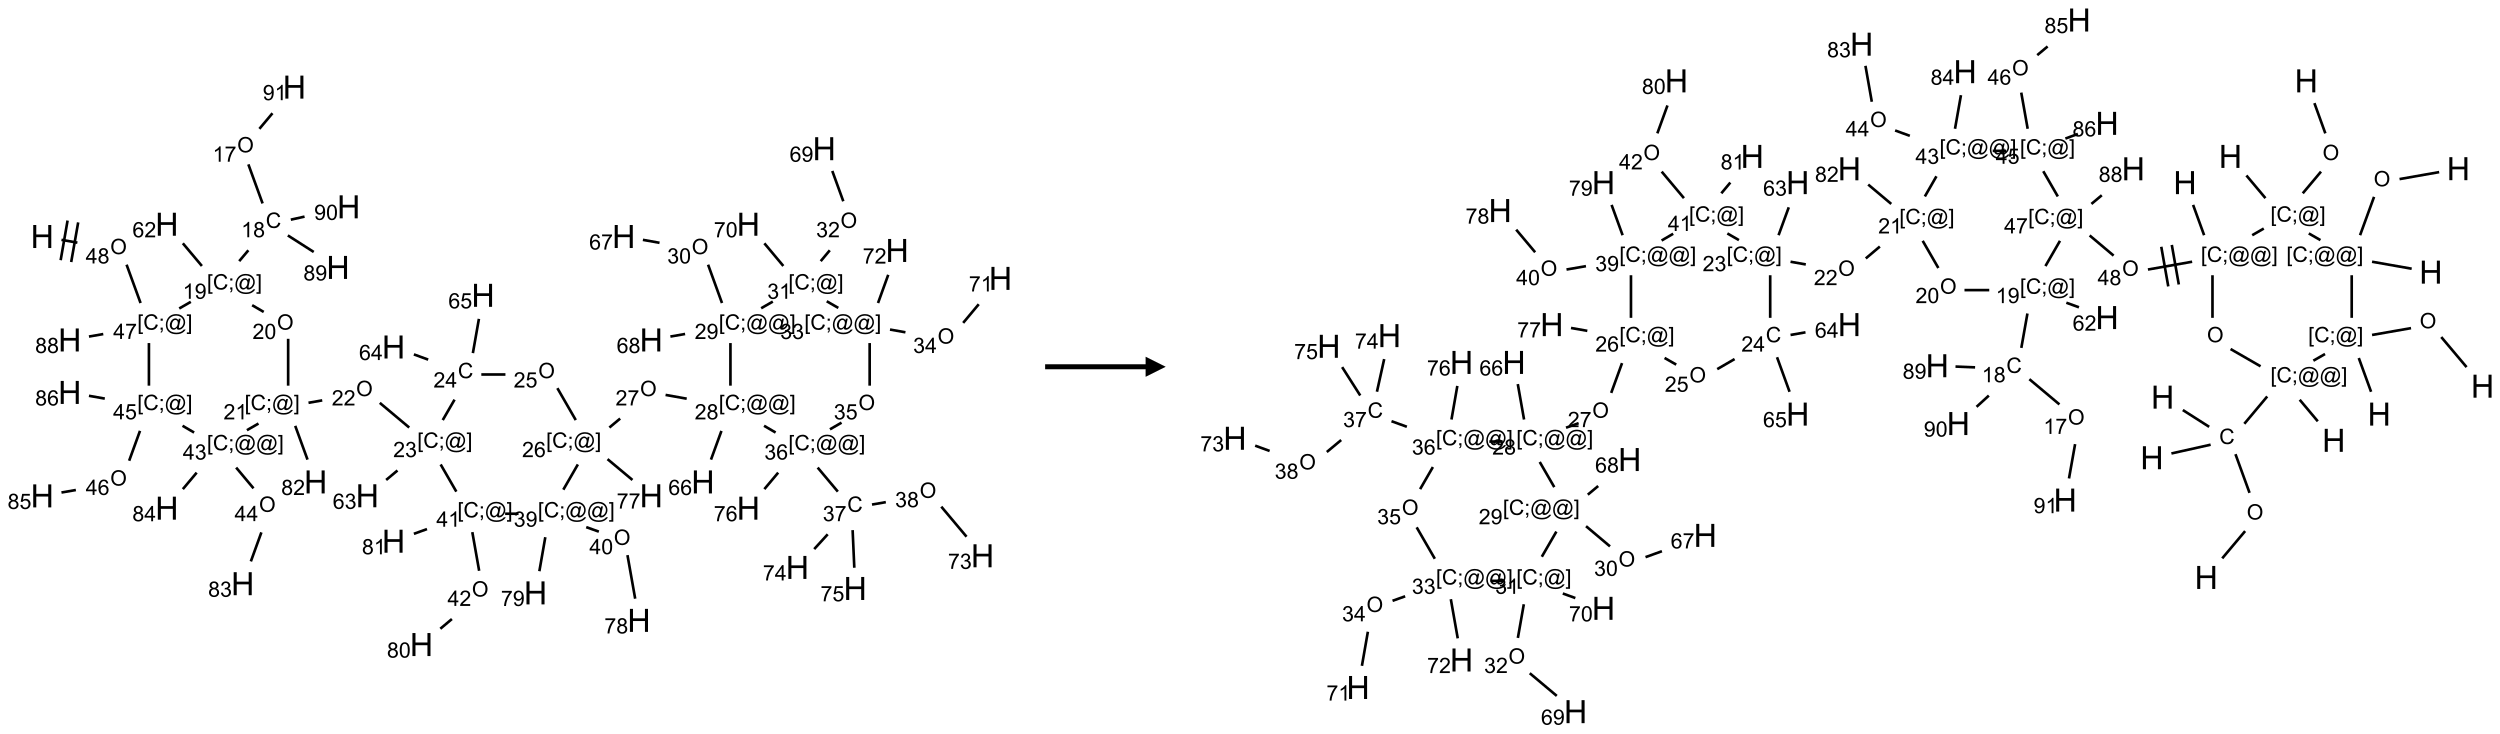 <?xml version="1.0" encoding="UTF-8"?>
<svg xmlns="http://www.w3.org/2000/svg" xmlns:xlink="http://www.w3.org/1999/xlink" width="1244" height="365" viewBox="0 0 1244 365">
<defs>
<g>
<g id="glyph-0-0">
<path d="M 2 0 L 2 -10 L 10 -10 L 10 0 Z M 2.25 -0.25 L 9.75 -0.25 L 9.75 -9.75 L 2.25 -9.75 Z M 2.25 -0.25 "/>
</g>
<g id="glyph-0-1">
<path d="M 1.281 0 L 1.281 -11.453 L 2.797 -11.453 L 2.797 -6.75 L 8.75 -6.75 L 8.75 -11.453 L 10.266 -11.453 L 10.266 0 L 8.75 0 L 8.75 -5.398 L 2.797 -5.398 L 2.797 0 Z M 1.281 0 "/>
</g>
<g id="glyph-1-0">
<path d="M 1.332 0 L 1.332 -6.668 L 6.668 -6.668 L 6.668 0 Z M 1.5 -0.168 L 6.5 -0.168 L 6.5 -6.5 L 1.5 -6.5 Z M 1.5 -0.168 "/>
</g>
<g id="glyph-1-1">
<path d="M 0.516 -3.719 C 0.516 -4.984 0.855 -5.977 1.535 -6.695 C 2.215 -7.414 3.094 -7.77 4.172 -7.77 C 4.875 -7.77 5.512 -7.602 6.078 -7.266 C 6.645 -6.93 7.074 -6.461 7.371 -5.855 C 7.668 -5.254 7.816 -4.57 7.816 -3.809 C 7.816 -3.035 7.66 -2.34 7.348 -1.73 C 7.035 -1.117 6.594 -0.656 6.02 -0.34 C 5.449 -0.027 4.828 0.129 4.168 0.129 C 3.449 0.129 2.805 -0.043 2.238 -0.391 C 1.672 -0.738 1.246 -1.211 0.953 -1.812 C 0.66 -2.414 0.516 -3.047 0.516 -3.719 Z M 1.559 -3.703 C 1.559 -2.781 1.805 -2.059 2.301 -1.527 C 2.793 -1 3.414 -0.734 4.16 -0.734 C 4.922 -0.734 5.547 -1 6.039 -1.535 C 6.531 -2.07 6.777 -2.828 6.777 -3.812 C 6.777 -4.434 6.672 -4.977 6.461 -5.441 C 6.25 -5.902 5.945 -6.262 5.539 -6.52 C 5.133 -6.773 4.68 -6.902 4.176 -6.902 C 3.461 -6.902 2.848 -6.656 2.332 -6.164 C 1.816 -5.672 1.559 -4.852 1.559 -3.703 Z M 1.559 -3.703 "/>
</g>
<g id="glyph-1-2">
<path d="M 3.449 0 L 3.449 -1.828 L 0.137 -1.828 L 0.137 -2.688 L 3.621 -7.637 L 4.387 -7.637 L 4.387 -2.688 L 5.418 -2.688 L 5.418 -1.828 L 4.387 -1.828 L 4.387 0 Z M 3.449 -2.688 L 3.449 -6.129 L 1.059 -2.688 Z M 3.449 -2.688 "/>
</g>
<g id="glyph-1-3">
<path d="M 1.887 -4.141 C 1.496 -4.281 1.207 -4.484 1.02 -4.75 C 0.832 -5.016 0.738 -5.328 0.738 -5.699 C 0.738 -6.254 0.938 -6.719 1.34 -7.098 C 1.738 -7.477 2.27 -7.668 2.934 -7.668 C 3.598 -7.668 4.137 -7.473 4.543 -7.086 C 4.949 -6.699 5.152 -6.227 5.152 -5.672 C 5.152 -5.316 5.059 -5.008 4.871 -4.746 C 4.688 -4.484 4.406 -4.281 4.027 -4.141 C 4.496 -3.988 4.852 -3.742 5.098 -3.402 C 5.34 -3.062 5.465 -2.656 5.465 -2.184 C 5.465 -1.531 5.234 -0.98 4.77 -0.535 C 4.309 -0.09 3.703 0.129 2.949 0.129 C 2.195 0.129 1.586 -0.094 1.125 -0.539 C 0.664 -0.984 0.434 -1.543 0.434 -2.207 C 0.434 -2.703 0.559 -3.121 0.809 -3.457 C 1.062 -3.793 1.422 -4.02 1.887 -4.141 Z M 1.699 -5.73 C 1.699 -5.367 1.812 -5.074 2.047 -4.844 C 2.281 -4.613 2.582 -4.5 2.953 -4.5 C 3.312 -4.5 3.609 -4.613 3.84 -4.84 C 4.07 -5.066 4.188 -5.348 4.188 -5.676 C 4.188 -6.02 4.07 -6.309 3.832 -6.543 C 3.594 -6.777 3.297 -6.895 2.941 -6.895 C 2.586 -6.895 2.289 -6.781 2.051 -6.551 C 1.816 -6.324 1.699 -6.047 1.699 -5.73 Z M 1.395 -2.203 C 1.395 -1.938 1.461 -1.676 1.586 -1.426 C 1.711 -1.176 1.902 -0.984 2.152 -0.848 C 2.402 -0.711 2.672 -0.641 2.957 -0.641 C 3.406 -0.641 3.777 -0.785 4.066 -1.074 C 4.359 -1.363 4.504 -1.727 4.504 -2.172 C 4.504 -2.625 4.355 -2.996 4.055 -3.293 C 3.754 -3.586 3.379 -3.734 2.926 -3.734 C 2.484 -3.734 2.121 -3.59 1.832 -3.297 C 1.543 -3.004 1.395 -2.641 1.395 -2.203 Z M 1.395 -2.203 "/>
</g>
<g id="glyph-1-4">
<path d="M 0.723 2.121 L 0.723 -7.637 L 2.793 -7.637 L 2.793 -6.859 L 1.66 -6.859 L 1.66 1.344 L 2.793 1.344 L 2.793 2.121 Z M 0.723 2.121 "/>
</g>
<g id="glyph-1-5">
<path d="M 6.27 -2.676 L 7.281 -2.422 C 7.07 -1.594 6.688 -0.961 6.137 -0.523 C 5.586 -0.086 4.914 0.129 4.121 0.129 C 3.297 0.129 2.629 -0.039 2.113 -0.371 C 1.598 -0.707 1.203 -1.191 0.934 -1.828 C 0.664 -2.465 0.531 -3.145 0.531 -3.875 C 0.531 -4.672 0.684 -5.363 0.988 -5.957 C 1.293 -6.547 1.723 -6.996 2.285 -7.305 C 2.844 -7.613 3.461 -7.766 4.137 -7.766 C 4.898 -7.766 5.543 -7.57 6.062 -7.184 C 6.582 -6.793 6.945 -6.246 7.152 -5.543 L 6.156 -5.309 C 5.98 -5.863 5.723 -6.266 5.387 -6.52 C 5.051 -6.773 4.625 -6.902 4.113 -6.902 C 3.527 -6.902 3.039 -6.762 2.645 -6.48 C 2.25 -6.199 1.973 -5.82 1.812 -5.348 C 1.652 -4.871 1.574 -4.383 1.574 -3.879 C 1.574 -3.23 1.668 -2.664 1.855 -2.18 C 2.047 -1.695 2.34 -1.332 2.738 -1.094 C 3.137 -0.855 3.57 -0.734 4.035 -0.734 C 4.602 -0.734 5.082 -0.898 5.473 -1.223 C 5.867 -1.551 6.133 -2.035 6.27 -2.676 Z M 6.27 -2.676 "/>
</g>
<g id="glyph-1-6">
<path d="M 0.949 -4.465 L 0.949 -5.531 L 2.016 -5.531 L 2.016 -4.465 Z M 0.949 0 L 0.949 -1.066 L 2.016 -1.066 L 2.016 0 C 2.016 0.391 1.945 0.711 1.809 0.949 C 1.668 1.191 1.449 1.379 1.145 1.512 L 0.887 1.109 C 1.082 1.023 1.23 0.895 1.324 0.727 C 1.418 0.559 1.469 0.316 1.48 0 Z M 0.949 0 "/>
</g>
<g id="glyph-1-7">
<path d="M 6.047 -0.848 C 5.82 -0.59 5.57 -0.379 5.289 -0.223 C 5.008 -0.062 4.73 0.016 4.449 0.016 C 4.141 0.016 3.84 -0.074 3.547 -0.254 C 3.254 -0.434 3.02 -0.715 2.836 -1.09 C 2.652 -1.465 2.562 -1.875 2.562 -2.324 C 2.562 -2.875 2.703 -3.43 2.988 -3.98 C 3.27 -4.535 3.621 -4.953 4.043 -5.23 C 4.461 -5.508 4.871 -5.645 5.266 -5.645 C 5.566 -5.645 5.855 -5.566 6.129 -5.41 C 6.402 -5.25 6.641 -5.012 6.84 -4.688 L 7.016 -5.496 L 7.949 -5.496 L 7.199 -2 C 7.094 -1.516 7.043 -1.246 7.043 -1.191 C 7.043 -1.098 7.078 -1.02 7.148 -0.949 C 7.219 -0.883 7.305 -0.848 7.406 -0.848 C 7.59 -0.848 7.832 -0.953 8.129 -1.168 C 8.527 -1.445 8.84 -1.816 9.07 -2.285 C 9.301 -2.75 9.418 -3.234 9.418 -3.73 C 9.418 -4.309 9.27 -4.852 8.973 -5.355 C 8.676 -5.859 8.23 -6.262 7.645 -6.562 C 7.055 -6.863 6.406 -7.016 5.691 -7.016 C 4.879 -7.016 4.137 -6.824 3.465 -6.445 C 2.793 -6.066 2.273 -5.52 1.902 -4.809 C 1.535 -4.098 1.348 -3.34 1.348 -2.527 C 1.348 -1.676 1.535 -0.941 1.902 -0.328 C 2.273 0.285 2.809 0.742 3.508 1.035 C 4.207 1.328 4.984 1.473 5.832 1.473 C 6.742 1.473 7.504 1.32 8.121 1.016 C 8.734 0.711 9.195 0.34 9.5 -0.098 L 10.441 -0.098 C 10.266 0.266 9.961 0.637 9.531 1.016 C 9.102 1.395 8.59 1.695 7.996 1.914 C 7.402 2.133 6.688 2.246 5.848 2.246 C 5.078 2.246 4.367 2.145 3.715 1.949 C 3.066 1.75 2.512 1.453 2.051 1.055 C 1.594 0.656 1.25 0.199 1.016 -0.316 C 0.723 -0.973 0.578 -1.684 0.578 -2.441 C 0.578 -3.289 0.75 -4.098 1.098 -4.863 C 1.523 -5.805 2.125 -6.527 2.902 -7.027 C 3.684 -7.527 4.629 -7.777 5.738 -7.777 C 6.602 -7.777 7.375 -7.602 8.059 -7.246 C 8.746 -6.895 9.285 -6.371 9.684 -5.672 C 10.02 -5.07 10.188 -4.418 10.188 -3.715 C 10.188 -2.707 9.832 -1.812 9.125 -1.031 C 8.492 -0.328 7.801 0.02 7.051 0.02 C 6.812 0.02 6.617 -0.016 6.473 -0.09 C 6.324 -0.16 6.215 -0.266 6.145 -0.402 C 6.102 -0.488 6.066 -0.637 6.047 -0.848 Z M 3.527 -2.262 C 3.527 -1.785 3.641 -1.414 3.863 -1.152 C 4.09 -0.887 4.348 -0.754 4.641 -0.754 C 4.836 -0.754 5.039 -0.812 5.254 -0.93 C 5.469 -1.047 5.676 -1.219 5.871 -1.449 C 6.066 -1.676 6.23 -1.969 6.355 -2.32 C 6.48 -2.672 6.543 -3.027 6.543 -3.379 C 6.543 -3.852 6.426 -4.219 6.191 -4.48 C 5.957 -4.738 5.672 -4.871 5.332 -4.871 C 5.109 -4.871 4.902 -4.812 4.707 -4.699 C 4.512 -4.586 4.32 -4.406 4.137 -4.156 C 3.953 -3.906 3.805 -3.602 3.691 -3.246 C 3.582 -2.887 3.527 -2.559 3.527 -2.262 Z M 3.527 -2.262 "/>
</g>
<g id="glyph-1-8">
<path d="M 2.27 2.121 L 0.203 2.121 L 0.203 1.344 L 1.332 1.344 L 1.332 -6.859 L 0.203 -6.859 L 0.203 -7.637 L 2.27 -7.637 Z M 2.27 2.121 "/>
</g>
<g id="glyph-1-9">
<path d="M 0.504 -6.637 L 0.504 -7.535 L 5.449 -7.535 L 5.449 -6.809 C 4.961 -6.289 4.48 -5.602 4.004 -4.746 C 3.527 -3.887 3.156 -3.004 2.895 -2.098 C 2.707 -1.461 2.59 -0.762 2.535 0 L 1.574 0 C 1.582 -0.602 1.703 -1.328 1.926 -2.176 C 2.152 -3.027 2.477 -3.848 2.898 -4.637 C 3.32 -5.426 3.77 -6.094 4.246 -6.637 Z M 0.504 -6.637 "/>
</g>
<g id="glyph-1-10">
<path d="M 3.973 0 L 3.035 0 L 3.035 -5.973 C 2.809 -5.758 2.516 -5.543 2.148 -5.328 C 1.781 -5.113 1.453 -4.953 1.16 -4.844 L 1.16 -5.75 C 1.684 -5.996 2.145 -6.297 2.535 -6.645 C 2.93 -6.996 3.207 -7.336 3.371 -7.668 L 3.973 -7.668 Z M 3.973 0 "/>
</g>
<g id="glyph-1-11">
<path d="M 0.582 -1.766 L 1.484 -1.848 C 1.562 -1.426 1.707 -1.117 1.922 -0.926 C 2.137 -0.734 2.414 -0.641 2.75 -0.641 C 3.039 -0.641 3.289 -0.707 3.508 -0.84 C 3.727 -0.973 3.902 -1.148 4.043 -1.367 C 4.18 -1.586 4.297 -1.887 4.391 -2.262 C 4.484 -2.637 4.531 -3.016 4.531 -3.406 C 4.531 -3.449 4.531 -3.512 4.527 -3.594 C 4.34 -3.297 4.082 -3.055 3.758 -2.867 C 3.434 -2.68 3.082 -2.59 2.703 -2.59 C 2.07 -2.59 1.535 -2.816 1.098 -3.277 C 0.66 -3.734 0.441 -4.34 0.441 -5.09 C 0.441 -5.863 0.672 -6.484 1.129 -6.957 C 1.586 -7.43 2.156 -7.668 2.844 -7.668 C 3.34 -7.668 3.793 -7.531 4.207 -7.266 C 4.617 -7 4.93 -6.617 5.145 -6.121 C 5.355 -5.629 5.465 -4.91 5.465 -3.973 C 5.465 -2.996 5.359 -2.223 5.145 -1.645 C 4.934 -1.066 4.617 -0.625 4.199 -0.324 C 3.781 -0.02 3.293 0.129 2.73 0.129 C 2.133 0.129 1.645 -0.035 1.266 -0.367 C 0.887 -0.699 0.66 -1.164 0.582 -1.766 Z M 4.422 -5.137 C 4.422 -5.676 4.277 -6.102 3.992 -6.418 C 3.707 -6.734 3.359 -6.891 2.957 -6.891 C 2.543 -6.891 2.18 -6.719 1.871 -6.379 C 1.562 -6.039 1.406 -5.598 1.406 -5.059 C 1.406 -4.57 1.555 -4.176 1.848 -3.871 C 2.141 -3.566 2.5 -3.418 2.934 -3.418 C 3.367 -3.418 3.723 -3.57 4.004 -3.871 C 4.281 -4.176 4.422 -4.598 4.422 -5.137 Z M 4.422 -5.137 "/>
</g>
<g id="glyph-1-12">
<path d="M 0.441 -3.766 C 0.441 -4.668 0.535 -5.395 0.723 -5.945 C 0.906 -6.496 1.184 -6.922 1.551 -7.219 C 1.918 -7.516 2.375 -7.668 2.934 -7.668 C 3.344 -7.668 3.703 -7.586 4.012 -7.418 C 4.32 -7.254 4.574 -7.016 4.777 -6.707 C 4.977 -6.395 5.137 -6.016 5.25 -5.57 C 5.363 -5.125 5.422 -4.523 5.422 -3.766 C 5.422 -2.871 5.328 -2.148 5.145 -1.598 C 4.961 -1.047 4.688 -0.621 4.32 -0.32 C 3.953 -0.02 3.492 0.129 2.934 0.129 C 2.195 0.129 1.617 -0.133 1.199 -0.66 C 0.695 -1.297 0.441 -2.332 0.441 -3.766 Z M 1.406 -3.766 C 1.406 -2.512 1.555 -1.68 1.848 -1.262 C 2.141 -0.848 2.5 -0.641 2.934 -0.641 C 3.363 -0.641 3.727 -0.848 4.02 -1.266 C 4.312 -1.684 4.457 -2.516 4.457 -3.766 C 4.457 -5.023 4.312 -5.859 4.02 -6.27 C 3.727 -6.684 3.359 -6.891 2.922 -6.891 C 2.492 -6.891 2.148 -6.707 1.891 -6.344 C 1.566 -5.879 1.406 -5.02 1.406 -3.766 Z M 1.406 -3.766 "/>
</g>
<g id="glyph-1-13">
<path d="M 5.309 -5.766 L 4.375 -5.691 C 4.293 -6.059 4.172 -6.328 4.02 -6.496 C 3.766 -6.762 3.453 -6.895 3.082 -6.895 C 2.785 -6.895 2.523 -6.812 2.297 -6.645 C 2 -6.43 1.77 -6.117 1.598 -5.703 C 1.43 -5.289 1.34 -4.703 1.332 -3.938 C 1.559 -4.281 1.836 -4.535 2.16 -4.703 C 2.488 -4.871 2.828 -4.953 3.188 -4.953 C 3.812 -4.953 4.344 -4.723 4.785 -4.262 C 5.223 -3.801 5.441 -3.207 5.441 -2.48 C 5.441 -2 5.34 -1.555 5.133 -1.145 C 4.926 -0.73 4.641 -0.418 4.281 -0.199 C 3.922 0.02 3.512 0.129 3.051 0.129 C 2.27 0.129 1.633 -0.156 1.141 -0.73 C 0.648 -1.305 0.402 -2.254 0.402 -3.574 C 0.402 -5.051 0.672 -6.121 1.219 -6.793 C 1.695 -7.375 2.336 -7.668 3.141 -7.668 C 3.742 -7.668 4.234 -7.5 4.617 -7.16 C 5 -6.824 5.23 -6.359 5.309 -5.766 Z M 1.48 -2.473 C 1.48 -2.152 1.547 -1.844 1.684 -1.547 C 1.82 -1.25 2.016 -1.027 2.262 -0.871 C 2.508 -0.719 2.766 -0.641 3.035 -0.641 C 3.434 -0.641 3.773 -0.801 4.059 -1.121 C 4.344 -1.441 4.484 -1.875 4.484 -2.422 C 4.484 -2.949 4.344 -3.367 4.062 -3.668 C 3.781 -3.973 3.426 -4.125 3 -4.125 C 2.578 -4.125 2.219 -3.973 1.922 -3.668 C 1.625 -3.363 1.48 -2.969 1.48 -2.473 Z M 1.48 -2.473 "/>
</g>
<g id="glyph-1-14">
<path d="M 5.371 -0.902 L 5.371 0 L 0.324 0 C 0.316 -0.227 0.352 -0.441 0.434 -0.652 C 0.562 -0.996 0.766 -1.332 1.051 -1.668 C 1.332 -2 1.742 -2.387 2.277 -2.824 C 3.105 -3.504 3.668 -4.043 3.957 -4.441 C 4.25 -4.84 4.395 -5.215 4.395 -5.566 C 4.395 -5.938 4.262 -6.254 3.996 -6.508 C 3.73 -6.762 3.387 -6.891 2.957 -6.891 C 2.508 -6.891 2.145 -6.754 1.875 -6.484 C 1.605 -6.215 1.469 -5.84 1.465 -5.359 L 0.5 -5.457 C 0.566 -6.176 0.812 -6.727 1.246 -7.102 C 1.676 -7.477 2.254 -7.668 2.98 -7.668 C 3.711 -7.668 4.293 -7.465 4.719 -7.059 C 5.145 -6.652 5.359 -6.148 5.359 -5.547 C 5.359 -5.242 5.297 -4.941 5.172 -4.645 C 5.047 -4.352 4.84 -4.039 4.551 -3.715 C 4.262 -3.387 3.777 -2.938 3.105 -2.371 C 2.543 -1.898 2.18 -1.578 2.02 -1.41 C 1.859 -1.242 1.73 -1.07 1.625 -0.902 Z M 5.371 -0.902 "/>
</g>
<g id="glyph-1-15">
<path d="M 0.449 -2.016 L 1.387 -2.141 C 1.492 -1.609 1.676 -1.227 1.934 -0.992 C 2.191 -0.758 2.508 -0.641 2.879 -0.641 C 3.32 -0.641 3.695 -0.793 3.996 -1.098 C 4.301 -1.402 4.453 -1.781 4.453 -2.234 C 4.453 -2.664 4.312 -3.02 4.031 -3.301 C 3.75 -3.578 3.391 -3.719 2.957 -3.719 C 2.781 -3.719 2.562 -3.684 2.297 -3.613 L 2.402 -4.438 C 2.465 -4.43 2.516 -4.426 2.551 -4.426 C 2.949 -4.426 3.312 -4.531 3.629 -4.738 C 3.949 -4.949 4.109 -5.27 4.109 -5.703 C 4.109 -6.047 3.992 -6.332 3.762 -6.559 C 3.527 -6.785 3.227 -6.895 2.859 -6.895 C 2.496 -6.895 2.191 -6.781 1.949 -6.551 C 1.707 -6.324 1.547 -5.98 1.48 -5.52 L 0.543 -5.688 C 0.656 -6.316 0.918 -6.805 1.324 -7.148 C 1.73 -7.492 2.234 -7.668 2.84 -7.668 C 3.254 -7.668 3.641 -7.578 3.988 -7.398 C 4.34 -7.219 4.609 -6.977 4.793 -6.668 C 4.98 -6.359 5.074 -6.031 5.074 -5.684 C 5.074 -5.352 4.984 -5.051 4.809 -4.781 C 4.629 -4.512 4.367 -4.297 4.02 -4.137 C 4.473 -4.031 4.824 -3.816 5.074 -3.488 C 5.324 -3.16 5.449 -2.75 5.449 -2.254 C 5.449 -1.59 5.203 -1.023 4.719 -0.559 C 4.234 -0.098 3.617 0.137 2.875 0.137 C 2.203 0.137 1.648 -0.062 1.207 -0.465 C 0.762 -0.863 0.512 -1.379 0.449 -2.016 Z M 0.449 -2.016 "/>
</g>
<g id="glyph-1-16">
<path d="M 0.441 -2 L 1.426 -2.082 C 1.5 -1.605 1.668 -1.242 1.934 -1.004 C 2.199 -0.762 2.52 -0.641 2.895 -0.641 C 3.348 -0.641 3.73 -0.812 4.043 -1.152 C 4.355 -1.492 4.512 -1.941 4.512 -2.504 C 4.512 -3.039 4.359 -3.461 4.059 -3.77 C 3.758 -4.078 3.367 -4.234 2.879 -4.234 C 2.578 -4.234 2.305 -4.164 2.062 -4.027 C 1.82 -3.891 1.629 -3.715 1.488 -3.496 L 0.609 -3.609 L 1.348 -7.531 L 5.145 -7.531 L 5.145 -6.637 L 2.098 -6.637 L 1.688 -4.582 C 2.145 -4.902 2.625 -5.062 3.129 -5.062 C 3.797 -5.062 4.359 -4.832 4.816 -4.371 C 5.277 -3.91 5.504 -3.312 5.504 -2.59 C 5.504 -1.898 5.305 -1.301 4.902 -0.797 C 4.41 -0.18 3.742 0.129 2.895 0.129 C 2.199 0.129 1.633 -0.062 1.195 -0.453 C 0.758 -0.844 0.504 -1.359 0.441 -2 Z M 0.441 -2 "/>
</g>
</g>
</defs>
<path fill="none" stroke-width="0.033" stroke-linecap="butt" stroke-linejoin="miter" stroke="rgb(0%, 0%, 0%)" stroke-opacity="1" stroke-miterlimit="10" d="M 0.239 1.9 L 0.437 1.935 " transform="matrix(40, 0, 0, 40, 21.025, 43.348)"/>
<path fill="none" stroke-width="0.033" stroke-linecap="butt" stroke-linejoin="miter" stroke="rgb(0%, 0%, 0%)" stroke-opacity="1" stroke-miterlimit="10" d="M 0.36 2.176 L 0.447 1.683 " transform="matrix(40, 0, 0, 40, 21.025, 43.348)"/>
<path fill="none" stroke-width="0.033" stroke-linecap="butt" stroke-linejoin="miter" stroke="rgb(0%, 0%, 0%)" stroke-opacity="1" stroke-miterlimit="10" d="M 0.229 2.153 L 0.315 1.66 " transform="matrix(40, 0, 0, 40, 21.025, 43.348)"/>
<path fill="none" stroke-width="0.033" stroke-linecap="butt" stroke-linejoin="miter" stroke="rgb(0%, 0%, 0%)" stroke-opacity="1" stroke-miterlimit="10" d="M 1.049 2.209 L 1.223 2.686 " transform="matrix(40, 0, 0, 40, 21.025, 43.348)"/>
<path fill="none" stroke-width="0.033" stroke-linecap="butt" stroke-linejoin="miter" stroke="rgb(0%, 0%, 0%)" stroke-opacity="1" stroke-miterlimit="10" d="M 0.759 3.072 L 0.581 3.103 " transform="matrix(40, 0, 0, 40, 21.025, 43.348)"/>
<path fill="none" stroke-width="0.033" stroke-linecap="butt" stroke-linejoin="miter" stroke="rgb(0%, 0%, 0%)" stroke-opacity="1" stroke-miterlimit="10" d="M 1.704 2.754 L 1.848 2.671 " transform="matrix(40, 0, 0, 40, 21.025, 43.348)"/>
<path fill="none" stroke-width="0.033" stroke-linecap="butt" stroke-linejoin="miter" stroke="rgb(0%, 0%, 0%)" stroke-opacity="1" stroke-miterlimit="10" d="M 2.45 2.165 L 2.564 2.03 " transform="matrix(40, 0, 0, 40, 21.025, 43.348)"/>
<path fill="none" stroke-width="0.033" stroke-linecap="butt" stroke-linejoin="miter" stroke="rgb(0%, 0%, 0%)" stroke-opacity="1" stroke-miterlimit="10" d="M 2.741 1.447 L 2.564 0.961 " transform="matrix(40, 0, 0, 40, 21.025, 43.348)"/>
<path fill="none" stroke-width="0.033" stroke-linecap="butt" stroke-linejoin="miter" stroke="rgb(0%, 0%, 0%)" stroke-opacity="1" stroke-miterlimit="10" d="M 2.701 0.519 L 2.864 0.325 " transform="matrix(40, 0, 0, 40, 21.025, 43.348)"/>
<path fill="none" stroke-width="0.033" stroke-linecap="butt" stroke-linejoin="miter" stroke="rgb(0%, 0%, 0%)" stroke-opacity="1" stroke-miterlimit="10" d="M 3.055 1.845 L 3.377 2.051 " transform="matrix(40, 0, 0, 40, 21.025, 43.348)"/>
<path fill="none" stroke-width="0.033" stroke-linecap="butt" stroke-linejoin="miter" stroke="rgb(0%, 0%, 0%)" stroke-opacity="1" stroke-miterlimit="10" d="M 3.092 1.649 L 3.263 1.611 " transform="matrix(40, 0, 0, 40, 21.025, 43.348)"/>
<path fill="none" stroke-width="0.033" stroke-linecap="butt" stroke-linejoin="miter" stroke="rgb(0%, 0%, 0%)" stroke-opacity="1" stroke-miterlimit="10" d="M 1.986 2.225 L 1.749 1.943 " transform="matrix(40, 0, 0, 40, 21.025, 43.348)"/>
<path fill="none" stroke-width="0.033" stroke-linecap="butt" stroke-linejoin="miter" stroke="rgb(0%, 0%, 0%)" stroke-opacity="1" stroke-miterlimit="10" d="M 2.611 2.713 L 2.755 2.797 " transform="matrix(40, 0, 0, 40, 21.025, 43.348)"/>
<path fill="none" stroke-width="0.033" stroke-linecap="butt" stroke-linejoin="miter" stroke="rgb(0%, 0%, 0%)" stroke-opacity="1" stroke-miterlimit="10" d="M 3.059 3.131 L 3.059 3.714 " transform="matrix(40, 0, 0, 40, 21.025, 43.348)"/>
<path fill="none" stroke-width="0.033" stroke-linecap="butt" stroke-linejoin="miter" stroke="rgb(0%, 0%, 0%)" stroke-opacity="1" stroke-miterlimit="10" d="M 3.312 3.927 L 3.483 3.897 " transform="matrix(40, 0, 0, 40, 21.025, 43.348)"/>
<path fill="none" stroke-width="0.033" stroke-linecap="butt" stroke-linejoin="miter" stroke="rgb(0%, 0%, 0%)" stroke-opacity="1" stroke-miterlimit="10" d="M 4.199 3.928 L 4.565 4.235 " transform="matrix(40, 0, 0, 40, 21.025, 43.348)"/>
<path fill="none" stroke-width="0.033" stroke-linecap="butt" stroke-linejoin="miter" stroke="rgb(0%, 0%, 0%)" stroke-opacity="1" stroke-miterlimit="10" d="M 4.419 4.769 L 4.278 4.887 " transform="matrix(40, 0, 0, 40, 21.025, 43.348)"/>
<path fill="none" stroke-width="0.033" stroke-linecap="butt" stroke-linejoin="miter" stroke="rgb(0%, 0%, 0%)" stroke-opacity="1" stroke-miterlimit="10" d="M 4.982 4.142 L 5.129 3.888 " transform="matrix(40, 0, 0, 40, 21.025, 43.348)"/>
<path fill="none" stroke-width="0.033" stroke-linecap="butt" stroke-linejoin="miter" stroke="rgb(0%, 0%, 0%)" stroke-opacity="1" stroke-miterlimit="10" d="M 4.801 3.39 L 4.623 3.325 " transform="matrix(40, 0, 0, 40, 21.025, 43.348)"/>
<path fill="none" stroke-width="0.033" stroke-linecap="butt" stroke-linejoin="miter" stroke="rgb(0%, 0%, 0%)" stroke-opacity="1" stroke-miterlimit="10" d="M 5.357 3.309 L 5.432 2.883 " transform="matrix(40, 0, 0, 40, 21.025, 43.348)"/>
<path fill="none" stroke-width="0.033" stroke-linecap="butt" stroke-linejoin="miter" stroke="rgb(0%, 0%, 0%)" stroke-opacity="1" stroke-miterlimit="10" d="M 5.462 3.575 L 5.762 3.575 " transform="matrix(40, 0, 0, 40, 21.025, 43.348)"/>
<path fill="none" stroke-width="0.033" stroke-linecap="butt" stroke-linejoin="miter" stroke="rgb(0%, 0%, 0%)" stroke-opacity="1" stroke-miterlimit="10" d="M 6.408 3.745 L 6.637 4.142 " transform="matrix(40, 0, 0, 40, 21.025, 43.348)"/>
<path fill="none" stroke-width="0.033" stroke-linecap="butt" stroke-linejoin="miter" stroke="rgb(0%, 0%, 0%)" stroke-opacity="1" stroke-miterlimit="10" d="M 7.055 4.235 L 7.189 4.123 " transform="matrix(40, 0, 0, 40, 21.025, 43.348)"/>
<path fill="none" stroke-width="0.033" stroke-linecap="butt" stroke-linejoin="miter" stroke="rgb(0%, 0%, 0%)" stroke-opacity="1" stroke-miterlimit="10" d="M 7.754 3.829 L 8.017 3.876 " transform="matrix(40, 0, 0, 40, 21.025, 43.348)"/>
<path fill="none" stroke-width="0.033" stroke-linecap="butt" stroke-linejoin="miter" stroke="rgb(0%, 0%, 0%)" stroke-opacity="1" stroke-miterlimit="10" d="M 8.449 4.277 L 8.319 4.634 " transform="matrix(40, 0, 0, 40, 21.025, 43.348)"/>
<path fill="none" stroke-width="0.033" stroke-linecap="butt" stroke-linejoin="miter" stroke="rgb(0%, 0%, 0%)" stroke-opacity="1" stroke-miterlimit="10" d="M 8.561 3.714 L 8.561 3.184 " transform="matrix(40, 0, 0, 40, 21.025, 43.348)"/>
<path fill="none" stroke-width="0.033" stroke-linecap="butt" stroke-linejoin="miter" stroke="rgb(0%, 0%, 0%)" stroke-opacity="1" stroke-miterlimit="10" d="M 8.456 2.686 L 8.283 2.209 " transform="matrix(40, 0, 0, 40, 21.025, 43.348)"/>
<path fill="none" stroke-width="0.033" stroke-linecap="butt" stroke-linejoin="miter" stroke="rgb(0%, 0%, 0%)" stroke-opacity="1" stroke-miterlimit="10" d="M 7.679 1.937 L 7.472 1.9 " transform="matrix(40, 0, 0, 40, 21.025, 43.348)"/>
<path fill="none" stroke-width="0.033" stroke-linecap="butt" stroke-linejoin="miter" stroke="rgb(0%, 0%, 0%)" stroke-opacity="1" stroke-miterlimit="10" d="M 7.997 3.071 L 7.814 3.103 " transform="matrix(40, 0, 0, 40, 21.025, 43.348)"/>
<path fill="none" stroke-width="0.033" stroke-linecap="butt" stroke-linejoin="miter" stroke="rgb(0%, 0%, 0%)" stroke-opacity="1" stroke-miterlimit="10" d="M 8.943 2.751 L 9.088 2.668 " transform="matrix(40, 0, 0, 40, 21.025, 43.348)"/>
<path fill="none" stroke-width="0.033" stroke-linecap="butt" stroke-linejoin="miter" stroke="rgb(0%, 0%, 0%)" stroke-opacity="1" stroke-miterlimit="10" d="M 9.684 2.165 L 9.797 2.03 " transform="matrix(40, 0, 0, 40, 21.025, 43.348)"/>
<path fill="none" stroke-width="0.033" stroke-linecap="butt" stroke-linejoin="miter" stroke="rgb(0%, 0%, 0%)" stroke-opacity="1" stroke-miterlimit="10" d="M 9.965 1.42 L 9.828 1.043 " transform="matrix(40, 0, 0, 40, 21.025, 43.348)"/>
<path fill="none" stroke-width="0.033" stroke-linecap="butt" stroke-linejoin="miter" stroke="rgb(0%, 0%, 0%)" stroke-opacity="1" stroke-miterlimit="10" d="M 9.219 2.225 L 8.983 1.943 " transform="matrix(40, 0, 0, 40, 21.025, 43.348)"/>
<path fill="none" stroke-width="0.033" stroke-linecap="butt" stroke-linejoin="miter" stroke="rgb(0%, 0%, 0%)" stroke-opacity="1" stroke-miterlimit="10" d="M 9.759 2.664 L 9.903 2.747 " transform="matrix(40, 0, 0, 40, 21.025, 43.348)"/>
<path fill="none" stroke-width="0.033" stroke-linecap="butt" stroke-linejoin="miter" stroke="rgb(0%, 0%, 0%)" stroke-opacity="1" stroke-miterlimit="10" d="M 10.546 3.016 L 10.738 3.05 " transform="matrix(40, 0, 0, 40, 21.025, 43.348)"/>
<path fill="none" stroke-width="0.033" stroke-linecap="butt" stroke-linejoin="miter" stroke="rgb(0%, 0%, 0%)" stroke-opacity="1" stroke-miterlimit="10" d="M 11.456 2.933 L 11.65 2.701 " transform="matrix(40, 0, 0, 40, 21.025, 43.348)"/>
<path fill="none" stroke-width="0.033" stroke-linecap="butt" stroke-linejoin="miter" stroke="rgb(0%, 0%, 0%)" stroke-opacity="1" stroke-miterlimit="10" d="M 10.397 2.686 L 10.524 2.335 " transform="matrix(40, 0, 0, 40, 21.025, 43.348)"/>
<path fill="none" stroke-width="0.033" stroke-linecap="butt" stroke-linejoin="miter" stroke="rgb(0%, 0%, 0%)" stroke-opacity="1" stroke-miterlimit="10" d="M 10.293 3.184 L 10.293 3.714 " transform="matrix(40, 0, 0, 40, 21.025, 43.348)"/>
<path fill="none" stroke-width="0.033" stroke-linecap="butt" stroke-linejoin="miter" stroke="rgb(0%, 0%, 0%)" stroke-opacity="1" stroke-miterlimit="10" d="M 9.943 4.174 L 9.799 4.257 " transform="matrix(40, 0, 0, 40, 21.025, 43.348)"/>
<path fill="none" stroke-width="0.033" stroke-linecap="butt" stroke-linejoin="miter" stroke="rgb(0%, 0%, 0%)" stroke-opacity="1" stroke-miterlimit="10" d="M 9.123 4.297 L 8.979 4.213 " transform="matrix(40, 0, 0, 40, 21.025, 43.348)"/>
<path fill="none" stroke-width="0.033" stroke-linecap="butt" stroke-linejoin="miter" stroke="rgb(0%, 0%, 0%)" stroke-opacity="1" stroke-miterlimit="10" d="M 9.646 4.733 L 9.897 5.032 " transform="matrix(40, 0, 0, 40, 21.025, 43.348)"/>
<path fill="none" stroke-width="0.033" stroke-linecap="butt" stroke-linejoin="miter" stroke="rgb(0%, 0%, 0%)" stroke-opacity="1" stroke-miterlimit="10" d="M 10.322 5.193 L 10.494 5.163 " transform="matrix(40, 0, 0, 40, 21.025, 43.348)"/>
<path fill="none" stroke-width="0.033" stroke-linecap="butt" stroke-linejoin="miter" stroke="rgb(0%, 0%, 0%)" stroke-opacity="1" stroke-miterlimit="10" d="M 11.184 5.219 L 11.498 5.593 " transform="matrix(40, 0, 0, 40, 21.025, 43.348)"/>
<path fill="none" stroke-width="0.033" stroke-linecap="butt" stroke-linejoin="miter" stroke="rgb(0%, 0%, 0%)" stroke-opacity="1" stroke-miterlimit="10" d="M 9.771 5.563 L 9.603 5.747 " transform="matrix(40, 0, 0, 40, 21.025, 43.348)"/>
<path fill="none" stroke-width="0.033" stroke-linecap="butt" stroke-linejoin="miter" stroke="rgb(0%, 0%, 0%)" stroke-opacity="1" stroke-miterlimit="10" d="M 10.081 5.511 L 10.102 5.979 " transform="matrix(40, 0, 0, 40, 21.025, 43.348)"/>
<path fill="none" stroke-width="0.033" stroke-linecap="butt" stroke-linejoin="miter" stroke="rgb(0%, 0%, 0%)" stroke-opacity="1" stroke-miterlimit="10" d="M 9.155 4.796 L 8.983 5.001 " transform="matrix(40, 0, 0, 40, 21.025, 43.348)"/>
<path fill="none" stroke-width="0.033" stroke-linecap="butt" stroke-linejoin="miter" stroke="rgb(0%, 0%, 0%)" stroke-opacity="1" stroke-miterlimit="10" d="M 7.032 4.628 L 7.342 4.887 " transform="matrix(40, 0, 0, 40, 21.025, 43.348)"/>
<path fill="none" stroke-width="0.033" stroke-linecap="butt" stroke-linejoin="miter" stroke="rgb(0%, 0%, 0%)" stroke-opacity="1" stroke-miterlimit="10" d="M 6.663 4.694 L 6.482 5.008 " transform="matrix(40, 0, 0, 40, 21.025, 43.348)"/>
<path fill="none" stroke-width="0.033" stroke-linecap="butt" stroke-linejoin="miter" stroke="rgb(0%, 0%, 0%)" stroke-opacity="1" stroke-miterlimit="10" d="M 6.767 5.474 L 6.924 5.53 " transform="matrix(40, 0, 0, 40, 21.025, 43.348)"/>
<path fill="none" stroke-width="0.033" stroke-linecap="butt" stroke-linejoin="miter" stroke="rgb(0%, 0%, 0%)" stroke-opacity="1" stroke-miterlimit="10" d="M 7.28 5.822 L 7.376 6.364 " transform="matrix(40, 0, 0, 40, 21.025, 43.348)"/>
<path fill="none" stroke-width="0.033" stroke-linecap="butt" stroke-linejoin="miter" stroke="rgb(0%, 0%, 0%)" stroke-opacity="1" stroke-miterlimit="10" d="M 6.258 5.599 L 6.184 6.022 " transform="matrix(40, 0, 0, 40, 21.025, 43.348)"/>
<path fill="none" stroke-width="0.033" stroke-linecap="butt" stroke-linejoin="miter" stroke="rgb(0%, 0%, 0%)" stroke-opacity="1" stroke-miterlimit="10" d="M 5.925 5.307 L 5.758 5.307 " transform="matrix(40, 0, 0, 40, 21.025, 43.348)"/>
<path fill="none" stroke-width="0.033" stroke-linecap="butt" stroke-linejoin="miter" stroke="rgb(0%, 0%, 0%)" stroke-opacity="1" stroke-miterlimit="10" d="M 5.151 5.032 L 4.956 4.694 " transform="matrix(40, 0, 0, 40, 21.025, 43.348)"/>
<path fill="none" stroke-width="0.033" stroke-linecap="butt" stroke-linejoin="miter" stroke="rgb(0%, 0%, 0%)" stroke-opacity="1" stroke-miterlimit="10" d="M 5.35 5.536 L 5.435 6.017 " transform="matrix(40, 0, 0, 40, 21.025, 43.348)"/>
<path fill="none" stroke-width="0.033" stroke-linecap="butt" stroke-linejoin="miter" stroke="rgb(0%, 0%, 0%)" stroke-opacity="1" stroke-miterlimit="10" d="M 5.096 6.617 L 4.952 6.738 " transform="matrix(40, 0, 0, 40, 21.025, 43.348)"/>
<path fill="none" stroke-width="0.033" stroke-linecap="butt" stroke-linejoin="miter" stroke="rgb(0%, 0%, 0%)" stroke-opacity="1" stroke-miterlimit="10" d="M 4.786 5.498 L 4.623 5.557 " transform="matrix(40, 0, 0, 40, 21.025, 43.348)"/>
<path fill="none" stroke-width="0.033" stroke-linecap="butt" stroke-linejoin="miter" stroke="rgb(0%, 0%, 0%)" stroke-opacity="1" stroke-miterlimit="10" d="M 3.147 4.214 L 3.3 4.634 " transform="matrix(40, 0, 0, 40, 21.025, 43.348)"/>
<path fill="none" stroke-width="0.033" stroke-linecap="butt" stroke-linejoin="miter" stroke="rgb(0%, 0%, 0%)" stroke-opacity="1" stroke-miterlimit="10" d="M 2.69 4.185 L 2.546 4.268 " transform="matrix(40, 0, 0, 40, 21.025, 43.348)"/>
<path fill="none" stroke-width="0.033" stroke-linecap="butt" stroke-linejoin="miter" stroke="rgb(0%, 0%, 0%)" stroke-opacity="1" stroke-miterlimit="10" d="M 2.412 4.733 L 2.628 4.991 " transform="matrix(40, 0, 0, 40, 21.025, 43.348)"/>
<path fill="none" stroke-width="0.033" stroke-linecap="butt" stroke-linejoin="miter" stroke="rgb(0%, 0%, 0%)" stroke-opacity="1" stroke-miterlimit="10" d="M 2.726 5.539 L 2.595 5.9 " transform="matrix(40, 0, 0, 40, 21.025, 43.348)"/>
<path fill="none" stroke-width="0.033" stroke-linecap="butt" stroke-linejoin="miter" stroke="rgb(0%, 0%, 0%)" stroke-opacity="1" stroke-miterlimit="10" d="M 1.921 4.796 L 1.749 5.001 " transform="matrix(40, 0, 0, 40, 21.025, 43.348)"/>
<path fill="none" stroke-width="0.033" stroke-linecap="butt" stroke-linejoin="miter" stroke="rgb(0%, 0%, 0%)" stroke-opacity="1" stroke-miterlimit="10" d="M 1.889 4.297 L 1.745 4.213 " transform="matrix(40, 0, 0, 40, 21.025, 43.348)"/>
<path fill="none" stroke-width="0.033" stroke-linecap="butt" stroke-linejoin="miter" stroke="rgb(0%, 0%, 0%)" stroke-opacity="1" stroke-miterlimit="10" d="M 1.327 3.714 L 1.327 3.184 " transform="matrix(40, 0, 0, 40, 21.025, 43.348)"/>
<path fill="none" stroke-width="0.033" stroke-linecap="butt" stroke-linejoin="miter" stroke="rgb(0%, 0%, 0%)" stroke-opacity="1" stroke-miterlimit="10" d="M 1.216 4.276 L 1.081 4.648 " transform="matrix(40, 0, 0, 40, 21.025, 43.348)"/>
<path fill="none" stroke-width="0.033" stroke-linecap="butt" stroke-linejoin="miter" stroke="rgb(0%, 0%, 0%)" stroke-opacity="1" stroke-miterlimit="10" d="M 0.418 5.012 L 0.239 5.043 " transform="matrix(40, 0, 0, 40, 21.025, 43.348)"/>
<path fill="none" stroke-width="0.033" stroke-linecap="butt" stroke-linejoin="miter" stroke="rgb(0%, 0%, 0%)" stroke-opacity="1" stroke-miterlimit="10" d="M 0.778 3.875 L 0.581 3.84 " transform="matrix(40, 0, 0, 40, 21.025, 43.348)"/>
<g fill="rgb(0%, 0%, 0%)" fill-opacity="1">
<use xlink:href="#glyph-0-1" x="15.254" y="123.414"/>
</g>
<g fill="rgb(0%, 0%, 0%)" fill-opacity="1">
<use xlink:href="#glyph-1-1" x="54.84" y="126.48"/>
</g>
<g fill="rgb(0%, 0%, 0%)" fill-opacity="1">
<use xlink:href="#glyph-1-2" x="42.625" y="131.113"/>
<use xlink:href="#glyph-1-3" x="48.557" y="131.113"/>
</g>
<g fill="rgb(0%, 0%, 0%)" fill-opacity="1">
<use xlink:href="#glyph-1-4" x="68.309" y="164.07"/>
<use xlink:href="#glyph-1-5" x="71.272" y="164.07"/>
<use xlink:href="#glyph-1-6" x="78.975" y="164.07"/>
<use xlink:href="#glyph-1-7" x="81.939" y="164.07"/>
<use xlink:href="#glyph-1-8" x="92.767" y="164.07"/>
</g>
<g fill="rgb(0%, 0%, 0%)" fill-opacity="1">
<use xlink:href="#glyph-1-2" x="56.32" y="168.668"/>
<use xlink:href="#glyph-1-9" x="62.253" y="168.668"/>
</g>
<g fill="rgb(0%, 0%, 0%)" fill-opacity="1">
<use xlink:href="#glyph-0-1" x="28.934" y="174.891"/>
</g>
<g fill="rgb(0%, 0%, 0%)" fill-opacity="1">
<use xlink:href="#glyph-1-3" x="17.484" y="175.684"/>
<use xlink:href="#glyph-1-3" x="23.417" y="175.684"/>
</g>
<g fill="rgb(0%, 0%, 0%)" fill-opacity="1">
<use xlink:href="#glyph-1-4" x="102.953" y="144.07"/>
<use xlink:href="#glyph-1-5" x="105.917" y="144.07"/>
<use xlink:href="#glyph-1-6" x="113.62" y="144.07"/>
<use xlink:href="#glyph-1-7" x="116.583" y="144.07"/>
<use xlink:href="#glyph-1-8" x="127.411" y="144.07"/>
</g>
<g fill="rgb(0%, 0%, 0%)" fill-opacity="1">
<use xlink:href="#glyph-1-10" x="90.945" y="148.699"/>
<use xlink:href="#glyph-1-11" x="96.878" y="148.699"/>
</g>
<g fill="rgb(0%, 0%, 0%)" fill-opacity="1">
<use xlink:href="#glyph-1-5" x="132.234" y="113.422"/>
</g>
<g fill="rgb(0%, 0%, 0%)" fill-opacity="1">
<use xlink:href="#glyph-1-10" x="120.031" y="118.059"/>
<use xlink:href="#glyph-1-3" x="125.964" y="118.059"/>
</g>
<g fill="rgb(0%, 0%, 0%)" fill-opacity="1">
<use xlink:href="#glyph-1-1" x="118.016" y="75.84"/>
</g>
<g fill="rgb(0%, 0%, 0%)" fill-opacity="1">
<use xlink:href="#glyph-1-10" x="105.816" y="80.469"/>
<use xlink:href="#glyph-1-9" x="111.749" y="80.469"/>
</g>
<g fill="rgb(0%, 0%, 0%)" fill-opacity="1">
<use xlink:href="#glyph-0-1" x="140.711" y="49.074"/>
</g>
<g fill="rgb(0%, 0%, 0%)" fill-opacity="1">
<use xlink:href="#glyph-1-11" x="130.75" y="49.867"/>
<use xlink:href="#glyph-1-10" x="136.682" y="49.867"/>
</g>
<g fill="rgb(0%, 0%, 0%)" fill-opacity="1">
<use xlink:href="#glyph-0-1" x="162.414" y="138.797"/>
</g>
<g fill="rgb(0%, 0%, 0%)" fill-opacity="1">
<use xlink:href="#glyph-1-3" x="150.965" y="139.59"/>
<use xlink:href="#glyph-1-11" x="156.897" y="139.59"/>
</g>
<g fill="rgb(0%, 0%, 0%)" fill-opacity="1">
<use xlink:href="#glyph-0-1" x="167.73" y="108.648"/>
</g>
<g fill="rgb(0%, 0%, 0%)" fill-opacity="1">
<use xlink:href="#glyph-1-11" x="156.32" y="109.438"/>
<use xlink:href="#glyph-1-12" x="162.253" y="109.438"/>
</g>
<g fill="rgb(0%, 0%, 0%)" fill-opacity="1">
<use xlink:href="#glyph-0-1" x="77.254" y="117.305"/>
</g>
<g fill="rgb(0%, 0%, 0%)" fill-opacity="1">
<use xlink:href="#glyph-1-13" x="65.898" y="118.098"/>
<use xlink:href="#glyph-1-14" x="71.831" y="118.098"/>
</g>
<g fill="rgb(0%, 0%, 0%)" fill-opacity="1">
<use xlink:href="#glyph-1-1" x="137.805" y="164.066"/>
</g>
<g fill="rgb(0%, 0%, 0%)" fill-opacity="1">
<use xlink:href="#glyph-1-14" x="125.633" y="168.699"/>
<use xlink:href="#glyph-1-12" x="131.565" y="168.699"/>
</g>
<g fill="rgb(0%, 0%, 0%)" fill-opacity="1">
<use xlink:href="#glyph-1-4" x="121.711" y="204.07"/>
<use xlink:href="#glyph-1-5" x="124.674" y="204.07"/>
<use xlink:href="#glyph-1-6" x="132.378" y="204.07"/>
<use xlink:href="#glyph-1-7" x="135.341" y="204.07"/>
<use xlink:href="#glyph-1-8" x="146.169" y="204.07"/>
</g>
<g fill="rgb(0%, 0%, 0%)" fill-opacity="1">
<use xlink:href="#glyph-1-14" x="111.199" y="208.699"/>
<use xlink:href="#glyph-1-10" x="117.132" y="208.699"/>
</g>
<g fill="rgb(0%, 0%, 0%)" fill-opacity="1">
<use xlink:href="#glyph-1-1" x="177.195" y="197.121"/>
</g>
<g fill="rgb(0%, 0%, 0%)" fill-opacity="1">
<use xlink:href="#glyph-1-14" x="165.074" y="201.754"/>
<use xlink:href="#glyph-1-14" x="171.007" y="201.754"/>
</g>
<g fill="rgb(0%, 0%, 0%)" fill-opacity="1">
<use xlink:href="#glyph-1-4" x="207.625" y="222.836"/>
<use xlink:href="#glyph-1-5" x="210.589" y="222.836"/>
<use xlink:href="#glyph-1-6" x="218.292" y="222.836"/>
<use xlink:href="#glyph-1-7" x="221.255" y="222.836"/>
<use xlink:href="#glyph-1-8" x="232.083" y="222.836"/>
</g>
<g fill="rgb(0%, 0%, 0%)" fill-opacity="1">
<use xlink:href="#glyph-1-14" x="195.641" y="227.465"/>
<use xlink:href="#glyph-1-15" x="201.573" y="227.465"/>
</g>
<g fill="rgb(0%, 0%, 0%)" fill-opacity="1">
<use xlink:href="#glyph-0-1" x="177" y="252.422"/>
</g>
<g fill="rgb(0%, 0%, 0%)" fill-opacity="1">
<use xlink:href="#glyph-1-13" x="165.566" y="253.215"/>
<use xlink:href="#glyph-1-15" x="171.499" y="253.215"/>
</g>
<g fill="rgb(0%, 0%, 0%)" fill-opacity="1">
<use xlink:href="#glyph-1-5" x="227.82" y="188.188"/>
</g>
<g fill="rgb(0%, 0%, 0%)" fill-opacity="1">
<use xlink:href="#glyph-1-14" x="215.672" y="192.824"/>
<use xlink:href="#glyph-1-2" x="221.604" y="192.824"/>
</g>
<g fill="rgb(0%, 0%, 0%)" fill-opacity="1">
<use xlink:href="#glyph-0-1" x="190.055" y="178.391"/>
</g>
<g fill="rgb(0%, 0%, 0%)" fill-opacity="1">
<use xlink:href="#glyph-1-13" x="178.652" y="179.184"/>
<use xlink:href="#glyph-1-2" x="184.585" y="179.184"/>
</g>
<g fill="rgb(0%, 0%, 0%)" fill-opacity="1">
<use xlink:href="#glyph-0-1" x="234.59" y="152.68"/>
</g>
<g fill="rgb(0%, 0%, 0%)" fill-opacity="1">
<use xlink:href="#glyph-1-13" x="223.098" y="153.473"/>
<use xlink:href="#glyph-1-16" x="229.03" y="153.473"/>
</g>
<g fill="rgb(0%, 0%, 0%)" fill-opacity="1">
<use xlink:href="#glyph-1-1" x="267.836" y="188.191"/>
</g>
<g fill="rgb(0%, 0%, 0%)" fill-opacity="1">
<use xlink:href="#glyph-1-14" x="255.582" y="192.824"/>
<use xlink:href="#glyph-1-16" x="261.514" y="192.824"/>
</g>
<g fill="rgb(0%, 0%, 0%)" fill-opacity="1">
<use xlink:href="#glyph-1-4" x="271.746" y="222.836"/>
<use xlink:href="#glyph-1-5" x="274.71" y="222.836"/>
<use xlink:href="#glyph-1-6" x="282.413" y="222.836"/>
<use xlink:href="#glyph-1-7" x="285.376" y="222.836"/>
<use xlink:href="#glyph-1-8" x="296.204" y="222.836"/>
</g>
<g fill="rgb(0%, 0%, 0%)" fill-opacity="1">
<use xlink:href="#glyph-1-14" x="259.766" y="227.465"/>
<use xlink:href="#glyph-1-13" x="265.698" y="227.465"/>
</g>
<g fill="rgb(0%, 0%, 0%)" fill-opacity="1">
<use xlink:href="#glyph-1-1" x="318.48" y="197.121"/>
</g>
<g fill="rgb(0%, 0%, 0%)" fill-opacity="1">
<use xlink:href="#glyph-1-14" x="306.281" y="201.754"/>
<use xlink:href="#glyph-1-9" x="312.214" y="201.754"/>
</g>
<g fill="rgb(0%, 0%, 0%)" fill-opacity="1">
<use xlink:href="#glyph-1-4" x="357.66" y="204.07"/>
<use xlink:href="#glyph-1-5" x="360.624" y="204.07"/>
<use xlink:href="#glyph-1-6" x="368.327" y="204.07"/>
<use xlink:href="#glyph-1-7" x="371.29" y="204.07"/>
<use xlink:href="#glyph-1-7" x="382.118" y="204.07"/>
<use xlink:href="#glyph-1-8" x="392.947" y="204.07"/>
</g>
<g fill="rgb(0%, 0%, 0%)" fill-opacity="1">
<use xlink:href="#glyph-1-14" x="345.656" y="208.699"/>
<use xlink:href="#glyph-1-3" x="351.589" y="208.699"/>
</g>
<g fill="rgb(0%, 0%, 0%)" fill-opacity="1">
<use xlink:href="#glyph-0-1" x="343.996" y="245.535"/>
</g>
<g fill="rgb(0%, 0%, 0%)" fill-opacity="1">
<use xlink:href="#glyph-1-13" x="332.566" y="246.328"/>
<use xlink:href="#glyph-1-13" x="338.499" y="246.328"/>
</g>
<g fill="rgb(0%, 0%, 0%)" fill-opacity="1">
<use xlink:href="#glyph-1-4" x="357.66" y="164.07"/>
<use xlink:href="#glyph-1-5" x="360.624" y="164.07"/>
<use xlink:href="#glyph-1-6" x="368.327" y="164.07"/>
<use xlink:href="#glyph-1-7" x="371.29" y="164.07"/>
<use xlink:href="#glyph-1-7" x="382.118" y="164.07"/>
<use xlink:href="#glyph-1-8" x="392.947" y="164.07"/>
</g>
<g fill="rgb(0%, 0%, 0%)" fill-opacity="1">
<use xlink:href="#glyph-1-14" x="345.656" y="168.699"/>
<use xlink:href="#glyph-1-11" x="351.589" y="168.699"/>
</g>
<g fill="rgb(0%, 0%, 0%)" fill-opacity="1">
<use xlink:href="#glyph-1-1" x="344.191" y="126.48"/>
</g>
<g fill="rgb(0%, 0%, 0%)" fill-opacity="1">
<use xlink:href="#glyph-1-15" x="332.02" y="131.113"/>
<use xlink:href="#glyph-1-12" x="337.952" y="131.113"/>
</g>
<g fill="rgb(0%, 0%, 0%)" fill-opacity="1">
<use xlink:href="#glyph-0-1" x="304.602" y="123.414"/>
</g>
<g fill="rgb(0%, 0%, 0%)" fill-opacity="1">
<use xlink:href="#glyph-1-13" x="293.168" y="124.203"/>
<use xlink:href="#glyph-1-9" x="299.1" y="124.203"/>
</g>
<g fill="rgb(0%, 0%, 0%)" fill-opacity="1">
<use xlink:href="#glyph-0-1" x="318.285" y="174.891"/>
</g>
<g fill="rgb(0%, 0%, 0%)" fill-opacity="1">
<use xlink:href="#glyph-1-13" x="306.836" y="175.684"/>
<use xlink:href="#glyph-1-3" x="312.768" y="175.684"/>
</g>
<g fill="rgb(0%, 0%, 0%)" fill-opacity="1">
<use xlink:href="#glyph-1-4" x="392.301" y="144.07"/>
<use xlink:href="#glyph-1-5" x="395.264" y="144.07"/>
<use xlink:href="#glyph-1-6" x="402.967" y="144.07"/>
<use xlink:href="#glyph-1-7" x="405.931" y="144.07"/>
<use xlink:href="#glyph-1-8" x="416.759" y="144.07"/>
</g>
<g fill="rgb(0%, 0%, 0%)" fill-opacity="1">
<use xlink:href="#glyph-1-15" x="381.789" y="148.699"/>
<use xlink:href="#glyph-1-10" x="387.721" y="148.699"/>
</g>
<g fill="rgb(0%, 0%, 0%)" fill-opacity="1">
<use xlink:href="#glyph-1-1" x="418.223" y="113.426"/>
</g>
<g fill="rgb(0%, 0%, 0%)" fill-opacity="1">
<use xlink:href="#glyph-1-15" x="406.102" y="118.059"/>
<use xlink:href="#glyph-1-14" x="412.034" y="118.059"/>
</g>
<g fill="rgb(0%, 0%, 0%)" fill-opacity="1">
<use xlink:href="#glyph-0-1" x="404.348" y="79.719"/>
</g>
<g fill="rgb(0%, 0%, 0%)" fill-opacity="1">
<use xlink:href="#glyph-1-13" x="392.898" y="80.508"/>
<use xlink:href="#glyph-1-11" x="398.831" y="80.508"/>
</g>
<g fill="rgb(0%, 0%, 0%)" fill-opacity="1">
<use xlink:href="#glyph-0-1" x="366.605" y="117.305"/>
</g>
<g fill="rgb(0%, 0%, 0%)" fill-opacity="1">
<use xlink:href="#glyph-1-9" x="355.195" y="118.098"/>
<use xlink:href="#glyph-1-12" x="361.128" y="118.098"/>
</g>
<g fill="rgb(0%, 0%, 0%)" fill-opacity="1">
<use xlink:href="#glyph-1-4" x="400.234" y="164.07"/>
<use xlink:href="#glyph-1-5" x="403.198" y="164.07"/>
<use xlink:href="#glyph-1-6" x="410.901" y="164.07"/>
<use xlink:href="#glyph-1-7" x="413.865" y="164.07"/>
<use xlink:href="#glyph-1-7" x="424.693" y="164.07"/>
<use xlink:href="#glyph-1-8" x="435.521" y="164.07"/>
</g>
<g fill="rgb(0%, 0%, 0%)" fill-opacity="1">
<use xlink:href="#glyph-1-15" x="388.246" y="168.699"/>
<use xlink:href="#glyph-1-15" x="394.178" y="168.699"/>
</g>
<g fill="rgb(0%, 0%, 0%)" fill-opacity="1">
<use xlink:href="#glyph-1-1" x="466.547" y="171.012"/>
</g>
<g fill="rgb(0%, 0%, 0%)" fill-opacity="1">
<use xlink:href="#glyph-1-15" x="454.379" y="175.645"/>
<use xlink:href="#glyph-1-2" x="460.311" y="175.645"/>
</g>
<g fill="rgb(0%, 0%, 0%)" fill-opacity="1">
<use xlink:href="#glyph-0-1" x="492.062" y="144.25"/>
</g>
<g fill="rgb(0%, 0%, 0%)" fill-opacity="1">
<use xlink:href="#glyph-1-9" x="482.102" y="145.043"/>
<use xlink:href="#glyph-1-10" x="488.034" y="145.043"/>
</g>
<g fill="rgb(0%, 0%, 0%)" fill-opacity="1">
<use xlink:href="#glyph-0-1" x="440.641" y="130.359"/>
</g>
<g fill="rgb(0%, 0%, 0%)" fill-opacity="1">
<use xlink:href="#glyph-1-9" x="429.281" y="131.152"/>
<use xlink:href="#glyph-1-14" x="435.214" y="131.152"/>
</g>
<g fill="rgb(0%, 0%, 0%)" fill-opacity="1">
<use xlink:href="#glyph-1-1" x="427.152" y="204.066"/>
</g>
<g fill="rgb(0%, 0%, 0%)" fill-opacity="1">
<use xlink:href="#glyph-1-15" x="414.898" y="208.699"/>
<use xlink:href="#glyph-1-16" x="420.831" y="208.699"/>
</g>
<g fill="rgb(0%, 0%, 0%)" fill-opacity="1">
<use xlink:href="#glyph-1-4" x="392.301" y="224.07"/>
<use xlink:href="#glyph-1-5" x="395.264" y="224.07"/>
<use xlink:href="#glyph-1-6" x="402.967" y="224.07"/>
<use xlink:href="#glyph-1-7" x="405.931" y="224.07"/>
<use xlink:href="#glyph-1-7" x="416.759" y="224.07"/>
<use xlink:href="#glyph-1-8" x="427.587" y="224.07"/>
</g>
<g fill="rgb(0%, 0%, 0%)" fill-opacity="1">
<use xlink:href="#glyph-1-15" x="380.32" y="228.699"/>
<use xlink:href="#glyph-1-13" x="386.253" y="228.699"/>
</g>
<g fill="rgb(0%, 0%, 0%)" fill-opacity="1">
<use xlink:href="#glyph-1-5" x="421.582" y="254.707"/>
</g>
<g fill="rgb(0%, 0%, 0%)" fill-opacity="1">
<use xlink:href="#glyph-1-15" x="409.398" y="259.34"/>
<use xlink:href="#glyph-1-9" x="415.331" y="259.34"/>
</g>
<g fill="rgb(0%, 0%, 0%)" fill-opacity="1">
<use xlink:href="#glyph-1-1" x="457.617" y="247.762"/>
</g>
<g fill="rgb(0%, 0%, 0%)" fill-opacity="1">
<use xlink:href="#glyph-1-15" x="445.402" y="252.395"/>
<use xlink:href="#glyph-1-3" x="451.335" y="252.395"/>
</g>
<g fill="rgb(0%, 0%, 0%)" fill-opacity="1">
<use xlink:href="#glyph-0-1" x="483.133" y="282.285"/>
</g>
<g fill="rgb(0%, 0%, 0%)" fill-opacity="1">
<use xlink:href="#glyph-1-9" x="471.699" y="283.078"/>
<use xlink:href="#glyph-1-15" x="477.632" y="283.078"/>
</g>
<g fill="rgb(0%, 0%, 0%)" fill-opacity="1">
<use xlink:href="#glyph-0-1" x="391.004" y="288.078"/>
</g>
<g fill="rgb(0%, 0%, 0%)" fill-opacity="1">
<use xlink:href="#glyph-1-9" x="379.602" y="288.84"/>
<use xlink:href="#glyph-1-2" x="385.534" y="288.84"/>
</g>
<g fill="rgb(0%, 0%, 0%)" fill-opacity="1">
<use xlink:href="#glyph-0-1" x="419.773" y="298.551"/>
</g>
<g fill="rgb(0%, 0%, 0%)" fill-opacity="1">
<use xlink:href="#glyph-1-9" x="408.281" y="299.215"/>
<use xlink:href="#glyph-1-16" x="414.214" y="299.215"/>
</g>
<g fill="rgb(0%, 0%, 0%)" fill-opacity="1">
<use xlink:href="#glyph-0-1" x="366.605" y="258.59"/>
</g>
<g fill="rgb(0%, 0%, 0%)" fill-opacity="1">
<use xlink:href="#glyph-1-9" x="355.176" y="259.379"/>
<use xlink:href="#glyph-1-13" x="361.108" y="259.379"/>
</g>
<g fill="rgb(0%, 0%, 0%)" fill-opacity="1">
<use xlink:href="#glyph-0-1" x="318.285" y="252.422"/>
</g>
<g fill="rgb(0%, 0%, 0%)" fill-opacity="1">
<use xlink:href="#glyph-1-9" x="306.848" y="253.086"/>
<use xlink:href="#glyph-1-9" x="312.78" y="253.086"/>
</g>
<g fill="rgb(0%, 0%, 0%)" fill-opacity="1">
<use xlink:href="#glyph-1-4" x="267.625" y="257.477"/>
<use xlink:href="#glyph-1-5" x="270.589" y="257.477"/>
<use xlink:href="#glyph-1-6" x="278.292" y="257.477"/>
<use xlink:href="#glyph-1-7" x="281.255" y="257.477"/>
<use xlink:href="#glyph-1-7" x="292.083" y="257.477"/>
<use xlink:href="#glyph-1-8" x="302.911" y="257.477"/>
</g>
<g fill="rgb(0%, 0%, 0%)" fill-opacity="1">
<use xlink:href="#glyph-1-15" x="255.621" y="262.105"/>
<use xlink:href="#glyph-1-11" x="261.553" y="262.105"/>
</g>
<g fill="rgb(0%, 0%, 0%)" fill-opacity="1">
<use xlink:href="#glyph-1-1" x="305.426" y="271.156"/>
</g>
<g fill="rgb(0%, 0%, 0%)" fill-opacity="1">
<use xlink:href="#glyph-1-2" x="293.254" y="275.785"/>
<use xlink:href="#glyph-1-12" x="299.186" y="275.785"/>
</g>
<g fill="rgb(0%, 0%, 0%)" fill-opacity="1">
<use xlink:href="#glyph-0-1" x="312.176" y="314.426"/>
</g>
<g fill="rgb(0%, 0%, 0%)" fill-opacity="1">
<use xlink:href="#glyph-1-9" x="300.727" y="315.219"/>
<use xlink:href="#glyph-1-3" x="306.659" y="315.219"/>
</g>
<g fill="rgb(0%, 0%, 0%)" fill-opacity="1">
<use xlink:href="#glyph-0-1" x="260.695" y="300.746"/>
</g>
<g fill="rgb(0%, 0%, 0%)" fill-opacity="1">
<use xlink:href="#glyph-1-9" x="249.246" y="301.539"/>
<use xlink:href="#glyph-1-11" x="255.178" y="301.539"/>
</g>
<g fill="rgb(0%, 0%, 0%)" fill-opacity="1">
<use xlink:href="#glyph-1-4" x="227.625" y="257.477"/>
<use xlink:href="#glyph-1-5" x="230.589" y="257.477"/>
<use xlink:href="#glyph-1-6" x="238.292" y="257.477"/>
<use xlink:href="#glyph-1-7" x="241.255" y="257.477"/>
<use xlink:href="#glyph-1-8" x="252.083" y="257.477"/>
</g>
<g fill="rgb(0%, 0%, 0%)" fill-opacity="1">
<use xlink:href="#glyph-1-2" x="217.113" y="262.105"/>
<use xlink:href="#glyph-1-10" x="223.046" y="262.105"/>
</g>
<g fill="rgb(0%, 0%, 0%)" fill-opacity="1">
<use xlink:href="#glyph-1-1" x="234.785" y="296.867"/>
</g>
<g fill="rgb(0%, 0%, 0%)" fill-opacity="1">
<use xlink:href="#glyph-1-2" x="222.664" y="301.5"/>
<use xlink:href="#glyph-1-14" x="228.596" y="301.5"/>
</g>
<g fill="rgb(0%, 0%, 0%)" fill-opacity="1">
<use xlink:href="#glyph-0-1" x="203.945" y="326.457"/>
</g>
<g fill="rgb(0%, 0%, 0%)" fill-opacity="1">
<use xlink:href="#glyph-1-3" x="192.539" y="327.25"/>
<use xlink:href="#glyph-1-12" x="198.471" y="327.25"/>
</g>
<g fill="rgb(0%, 0%, 0%)" fill-opacity="1">
<use xlink:href="#glyph-0-1" x="190.055" y="275.035"/>
</g>
<g fill="rgb(0%, 0%, 0%)" fill-opacity="1">
<use xlink:href="#glyph-1-3" x="180.094" y="275.824"/>
<use xlink:href="#glyph-1-10" x="186.026" y="275.824"/>
</g>
<g fill="rgb(0%, 0%, 0%)" fill-opacity="1">
<use xlink:href="#glyph-0-1" x="151.289" y="245.535"/>
</g>
<g fill="rgb(0%, 0%, 0%)" fill-opacity="1">
<use xlink:href="#glyph-1-3" x="139.934" y="246.328"/>
<use xlink:href="#glyph-1-14" x="145.866" y="246.328"/>
</g>
<g fill="rgb(0%, 0%, 0%)" fill-opacity="1">
<use xlink:href="#glyph-1-4" x="102.953" y="224.07"/>
<use xlink:href="#glyph-1-5" x="105.917" y="224.07"/>
<use xlink:href="#glyph-1-6" x="113.62" y="224.07"/>
<use xlink:href="#glyph-1-7" x="116.583" y="224.07"/>
<use xlink:href="#glyph-1-7" x="127.411" y="224.07"/>
<use xlink:href="#glyph-1-8" x="138.24" y="224.07"/>
</g>
<g fill="rgb(0%, 0%, 0%)" fill-opacity="1">
<use xlink:href="#glyph-1-2" x="90.965" y="228.699"/>
<use xlink:href="#glyph-1-15" x="96.897" y="228.699"/>
</g>
<g fill="rgb(0%, 0%, 0%)" fill-opacity="1">
<use xlink:href="#glyph-1-1" x="128.875" y="254.711"/>
</g>
<g fill="rgb(0%, 0%, 0%)" fill-opacity="1">
<use xlink:href="#glyph-1-2" x="116.707" y="259.309"/>
<use xlink:href="#glyph-1-2" x="122.639" y="259.309"/>
</g>
<g fill="rgb(0%, 0%, 0%)" fill-opacity="1">
<use xlink:href="#glyph-0-1" x="114.996" y="296.176"/>
</g>
<g fill="rgb(0%, 0%, 0%)" fill-opacity="1">
<use xlink:href="#glyph-1-3" x="103.562" y="296.969"/>
<use xlink:href="#glyph-1-15" x="109.495" y="296.969"/>
</g>
<g fill="rgb(0%, 0%, 0%)" fill-opacity="1">
<use xlink:href="#glyph-0-1" x="77.254" y="258.59"/>
</g>
<g fill="rgb(0%, 0%, 0%)" fill-opacity="1">
<use xlink:href="#glyph-1-3" x="65.852" y="259.379"/>
<use xlink:href="#glyph-1-2" x="71.784" y="259.379"/>
</g>
<g fill="rgb(0%, 0%, 0%)" fill-opacity="1">
<use xlink:href="#glyph-1-4" x="68.309" y="204.07"/>
<use xlink:href="#glyph-1-5" x="71.272" y="204.07"/>
<use xlink:href="#glyph-1-6" x="78.975" y="204.07"/>
<use xlink:href="#glyph-1-7" x="81.939" y="204.07"/>
<use xlink:href="#glyph-1-8" x="92.767" y="204.07"/>
</g>
<g fill="rgb(0%, 0%, 0%)" fill-opacity="1">
<use xlink:href="#glyph-1-2" x="56.266" y="208.668"/>
<use xlink:href="#glyph-1-16" x="62.198" y="208.668"/>
</g>
<g fill="rgb(0%, 0%, 0%)" fill-opacity="1">
<use xlink:href="#glyph-1-1" x="54.84" y="241.656"/>
</g>
<g fill="rgb(0%, 0%, 0%)" fill-opacity="1">
<use xlink:href="#glyph-1-2" x="42.648" y="246.289"/>
<use xlink:href="#glyph-1-13" x="48.581" y="246.289"/>
</g>
<g fill="rgb(0%, 0%, 0%)" fill-opacity="1">
<use xlink:href="#glyph-0-1" x="15.254" y="252.48"/>
</g>
<g fill="rgb(0%, 0%, 0%)" fill-opacity="1">
<use xlink:href="#glyph-1-3" x="3.762" y="253.273"/>
<use xlink:href="#glyph-1-16" x="9.694" y="253.273"/>
</g>
<g fill="rgb(0%, 0%, 0%)" fill-opacity="1">
<use xlink:href="#glyph-0-1" x="28.934" y="201"/>
</g>
<g fill="rgb(0%, 0%, 0%)" fill-opacity="1">
<use xlink:href="#glyph-1-3" x="17.504" y="201.793"/>
<use xlink:href="#glyph-1-13" x="23.436" y="201.793"/>
</g>
<path fill-rule="nonzero" fill="rgb(0%, 0%, 0%)" fill-opacity="1" d="M 520.055 183.75 L 570.055 183.75 L 570.055 187.5 L 580.055 182.5 L 570.055 177.5 L 570.055 181.25 L 520.055 181.25 "/>
<path fill="none" stroke-width="0.033" stroke-linecap="butt" stroke-linejoin="miter" stroke="rgb(0%, 0%, 0%)" stroke-opacity="1" stroke-miterlimit="10" d="M 12.282 6.697 L 12.567 6.358 " transform="matrix(40, 0, 0, 40, 614.49, 9.957)"/>
<path fill="none" stroke-width="0.033" stroke-linecap="butt" stroke-linejoin="miter" stroke="rgb(0%, 0%, 0%)" stroke-opacity="1" stroke-miterlimit="10" d="M 12.622 5.882 L 12.447 5.401 " transform="matrix(40, 0, 0, 40, 614.49, 9.957)"/>
<path fill="none" stroke-width="0.033" stroke-linecap="butt" stroke-linejoin="miter" stroke="rgb(0%, 0%, 0%)" stroke-opacity="1" stroke-miterlimit="10" d="M 12.12 5.061 L 11.792 4.852 " transform="matrix(40, 0, 0, 40, 614.49, 9.957)"/>
<path fill="none" stroke-width="0.033" stroke-linecap="butt" stroke-linejoin="miter" stroke="rgb(0%, 0%, 0%)" stroke-opacity="1" stroke-miterlimit="10" d="M 12.138 5.283 L 11.65 5.392 " transform="matrix(40, 0, 0, 40, 614.49, 9.957)"/>
<path fill="none" stroke-width="0.033" stroke-linecap="butt" stroke-linejoin="miter" stroke="rgb(0%, 0%, 0%)" stroke-opacity="1" stroke-miterlimit="10" d="M 12.557 5.023 L 12.842 4.683 " transform="matrix(40, 0, 0, 40, 614.49, 9.957)"/>
<path fill="none" stroke-width="0.033" stroke-linecap="butt" stroke-linejoin="miter" stroke="rgb(0%, 0%, 0%)" stroke-opacity="1" stroke-miterlimit="10" d="M 13.246 4.724 L 13.471 4.992 " transform="matrix(40, 0, 0, 40, 614.49, 9.957)"/>
<path fill="none" stroke-width="0.033" stroke-linecap="butt" stroke-linejoin="miter" stroke="rgb(0%, 0%, 0%)" stroke-opacity="1" stroke-miterlimit="10" d="M 12.759 4.308 L 12.386 4.093 " transform="matrix(40, 0, 0, 40, 614.49, 9.957)"/>
<path fill="none" stroke-width="0.033" stroke-linecap="butt" stroke-linejoin="miter" stroke="rgb(0%, 0%, 0%)" stroke-opacity="1" stroke-miterlimit="10" d="M 12.161 3.705 L 12.161 3.175 " transform="matrix(40, 0, 0, 40, 614.49, 9.957)"/>
<path fill="none" stroke-width="0.033" stroke-linecap="butt" stroke-linejoin="miter" stroke="rgb(0%, 0%, 0%)" stroke-opacity="1" stroke-miterlimit="10" d="M 12.057 2.677 L 11.92 2.3 " transform="matrix(40, 0, 0, 40, 614.49, 9.957)"/>
<path fill="none" stroke-width="0.033" stroke-linecap="butt" stroke-linejoin="miter" stroke="rgb(0%, 0%, 0%)" stroke-opacity="1" stroke-miterlimit="10" d="M 11.908 3.007 L 11.358 3.104 " transform="matrix(40, 0, 0, 40, 614.49, 9.957)"/>
<path fill="none" stroke-width="0.033" stroke-linecap="butt" stroke-linejoin="miter" stroke="rgb(0%, 0%, 0%)" stroke-opacity="1" stroke-miterlimit="10" d="M 11.524 2.821 L 11.611 3.314 " transform="matrix(40, 0, 0, 40, 614.49, 9.957)"/>
<path fill="none" stroke-width="0.033" stroke-linecap="butt" stroke-linejoin="miter" stroke="rgb(0%, 0%, 0%)" stroke-opacity="1" stroke-miterlimit="10" d="M 11.655 2.798 L 11.742 3.29 " transform="matrix(40, 0, 0, 40, 614.49, 9.957)"/>
<path fill="none" stroke-width="0.033" stroke-linecap="butt" stroke-linejoin="miter" stroke="rgb(0%, 0%, 0%)" stroke-opacity="1" stroke-miterlimit="10" d="M 10.931 2.931 L 10.633 2.68 " transform="matrix(40, 0, 0, 40, 614.49, 9.957)"/>
<path fill="none" stroke-width="0.033" stroke-linecap="butt" stroke-linejoin="miter" stroke="rgb(0%, 0%, 0%)" stroke-opacity="1" stroke-miterlimit="10" d="M 10.655 2.288 L 10.784 2.18 " transform="matrix(40, 0, 0, 40, 614.49, 9.957)"/>
<path fill="none" stroke-width="0.033" stroke-linecap="butt" stroke-linejoin="miter" stroke="rgb(0%, 0%, 0%)" stroke-opacity="1" stroke-miterlimit="10" d="M 10.264 2.747 L 10.083 3.061 " transform="matrix(40, 0, 0, 40, 614.49, 9.957)"/>
<path fill="none" stroke-width="0.033" stroke-linecap="butt" stroke-linejoin="miter" stroke="rgb(0%, 0%, 0%)" stroke-opacity="1" stroke-miterlimit="10" d="M 9.859 3.651 L 9.783 4.079 " transform="matrix(40, 0, 0, 40, 614.49, 9.957)"/>
<path fill="none" stroke-width="0.033" stroke-linecap="butt" stroke-linejoin="miter" stroke="rgb(0%, 0%, 0%)" stroke-opacity="1" stroke-miterlimit="10" d="M 9.883 4.468 L 10.257 4.782 " transform="matrix(40, 0, 0, 40, 614.49, 9.957)"/>
<path fill="none" stroke-width="0.033" stroke-linecap="butt" stroke-linejoin="miter" stroke="rgb(0%, 0%, 0%)" stroke-opacity="1" stroke-miterlimit="10" d="M 10.452 5.276 L 10.376 5.703 " transform="matrix(40, 0, 0, 40, 614.49, 9.957)"/>
<path fill="none" stroke-width="0.033" stroke-linecap="butt" stroke-linejoin="miter" stroke="rgb(0%, 0%, 0%)" stroke-opacity="1" stroke-miterlimit="10" d="M 9.208 4.321 L 8.964 4.311 " transform="matrix(40, 0, 0, 40, 614.49, 9.957)"/>
<path fill="none" stroke-width="0.033" stroke-linecap="butt" stroke-linejoin="miter" stroke="rgb(0%, 0%, 0%)" stroke-opacity="1" stroke-miterlimit="10" d="M 9.379 4.672 L 9.226 4.812 " transform="matrix(40, 0, 0, 40, 614.49, 9.957)"/>
<path fill="none" stroke-width="0.033" stroke-linecap="butt" stroke-linejoin="miter" stroke="rgb(0%, 0%, 0%)" stroke-opacity="1" stroke-miterlimit="10" d="M 10.343 3.517 L 10.5 3.574 " transform="matrix(40, 0, 0, 40, 614.49, 9.957)"/>
<path fill="none" stroke-width="0.033" stroke-linecap="butt" stroke-linejoin="miter" stroke="rgb(0%, 0%, 0%)" stroke-opacity="1" stroke-miterlimit="10" d="M 9.384 3.36 L 9.076 3.36 " transform="matrix(40, 0, 0, 40, 614.49, 9.957)"/>
<path fill="none" stroke-width="0.033" stroke-linecap="butt" stroke-linejoin="miter" stroke="rgb(0%, 0%, 0%)" stroke-opacity="1" stroke-miterlimit="10" d="M 8.751 3.085 L 8.556 2.747 " transform="matrix(40, 0, 0, 40, 614.49, 9.957)"/>
<path fill="none" stroke-width="0.033" stroke-linecap="butt" stroke-linejoin="miter" stroke="rgb(0%, 0%, 0%)" stroke-opacity="1" stroke-miterlimit="10" d="M 8.023 2.818 L 7.848 2.966 " transform="matrix(40, 0, 0, 40, 614.49, 9.957)"/>
<path fill="none" stroke-width="0.033" stroke-linecap="butt" stroke-linejoin="miter" stroke="rgb(0%, 0%, 0%)" stroke-opacity="1" stroke-miterlimit="10" d="M 7.102 3.041 L 6.912 3.007 " transform="matrix(40, 0, 0, 40, 614.49, 9.957)"/>
<path fill="none" stroke-width="0.033" stroke-linecap="butt" stroke-linejoin="miter" stroke="rgb(0%, 0%, 0%)" stroke-opacity="1" stroke-miterlimit="10" d="M 6.763 2.677 L 6.89 2.33 " transform="matrix(40, 0, 0, 40, 614.49, 9.957)"/>
<path fill="none" stroke-width="0.033" stroke-linecap="butt" stroke-linejoin="miter" stroke="rgb(0%, 0%, 0%)" stroke-opacity="1" stroke-miterlimit="10" d="M 6.659 3.175 L 6.659 3.705 " transform="matrix(40, 0, 0, 40, 614.49, 9.957)"/>
<path fill="none" stroke-width="0.033" stroke-linecap="butt" stroke-linejoin="miter" stroke="rgb(0%, 0%, 0%)" stroke-opacity="1" stroke-miterlimit="10" d="M 6.912 3.918 L 7.098 3.885 " transform="matrix(40, 0, 0, 40, 614.49, 9.957)"/>
<path fill="none" stroke-width="0.033" stroke-linecap="butt" stroke-linejoin="miter" stroke="rgb(0%, 0%, 0%)" stroke-opacity="1" stroke-miterlimit="10" d="M 6.744 4.195 L 6.9 4.625 " transform="matrix(40, 0, 0, 40, 614.49, 9.957)"/>
<path fill="none" stroke-width="0.033" stroke-linecap="butt" stroke-linejoin="miter" stroke="rgb(0%, 0%, 0%)" stroke-opacity="1" stroke-miterlimit="10" d="M 6.216 4.218 L 6 4.343 " transform="matrix(40, 0, 0, 40, 614.49, 9.957)"/>
<path fill="none" stroke-width="0.033" stroke-linecap="butt" stroke-linejoin="miter" stroke="rgb(0%, 0%, 0%)" stroke-opacity="1" stroke-miterlimit="10" d="M 5.49 4.287 L 5.345 4.204 " transform="matrix(40, 0, 0, 40, 614.49, 9.957)"/>
<path fill="none" stroke-width="0.033" stroke-linecap="butt" stroke-linejoin="miter" stroke="rgb(0%, 0%, 0%)" stroke-opacity="1" stroke-miterlimit="10" d="M 4.816 4.268 L 4.681 4.639 " transform="matrix(40, 0, 0, 40, 614.49, 9.957)"/>
<path fill="none" stroke-width="0.033" stroke-linecap="butt" stroke-linejoin="miter" stroke="rgb(0%, 0%, 0%)" stroke-opacity="1" stroke-miterlimit="10" d="M 4.276 5.015 L 4.119 5.072 " transform="matrix(40, 0, 0, 40, 614.49, 9.957)"/>
<path fill="none" stroke-width="0.033" stroke-linecap="butt" stroke-linejoin="miter" stroke="rgb(0%, 0%, 0%)" stroke-opacity="1" stroke-miterlimit="10" d="M 3.597 4.97 L 3.519 4.529 " transform="matrix(40, 0, 0, 40, 614.49, 9.957)"/>
<path fill="none" stroke-width="0.033" stroke-linecap="butt" stroke-linejoin="miter" stroke="rgb(0%, 0%, 0%)" stroke-opacity="1" stroke-miterlimit="10" d="M 3.792 5.498 L 3.973 5.811 " transform="matrix(40, 0, 0, 40, 614.49, 9.957)"/>
<path fill="none" stroke-width="0.033" stroke-linecap="butt" stroke-linejoin="miter" stroke="rgb(0%, 0%, 0%)" stroke-opacity="1" stroke-miterlimit="10" d="M 4.368 6.297 L 4.666 6.548 " transform="matrix(40, 0, 0, 40, 614.49, 9.957)"/>
<path fill="none" stroke-width="0.033" stroke-linecap="butt" stroke-linejoin="miter" stroke="rgb(0%, 0%, 0%)" stroke-opacity="1" stroke-miterlimit="10" d="M 5.108 6.682 L 5.312 6.608 " transform="matrix(40, 0, 0, 40, 614.49, 9.957)"/>
<path fill="none" stroke-width="0.033" stroke-linecap="butt" stroke-linejoin="miter" stroke="rgb(0%, 0%, 0%)" stroke-opacity="1" stroke-miterlimit="10" d="M 4.39 5.905 L 4.519 5.797 " transform="matrix(40, 0, 0, 40, 614.49, 9.957)"/>
<path fill="none" stroke-width="0.033" stroke-linecap="butt" stroke-linejoin="miter" stroke="rgb(0%, 0%, 0%)" stroke-opacity="1" stroke-miterlimit="10" d="M 3.999 6.364 L 3.818 6.677 " transform="matrix(40, 0, 0, 40, 614.49, 9.957)"/>
<path fill="none" stroke-width="0.033" stroke-linecap="butt" stroke-linejoin="miter" stroke="rgb(0%, 0%, 0%)" stroke-opacity="1" stroke-miterlimit="10" d="M 3.594 7.268 L 3.52 7.687 " transform="matrix(40, 0, 0, 40, 614.49, 9.957)"/>
<path fill="none" stroke-width="0.033" stroke-linecap="butt" stroke-linejoin="miter" stroke="rgb(0%, 0%, 0%)" stroke-opacity="1" stroke-miterlimit="10" d="M 3.668 8.126 L 4.004 8.408 " transform="matrix(40, 0, 0, 40, 614.49, 9.957)"/>
<path fill="none" stroke-width="0.033" stroke-linecap="butt" stroke-linejoin="miter" stroke="rgb(0%, 0%, 0%)" stroke-opacity="1" stroke-miterlimit="10" d="M 4.079 7.134 L 4.235 7.191 " transform="matrix(40, 0, 0, 40, 614.49, 9.957)"/>
<path fill="none" stroke-width="0.033" stroke-linecap="butt" stroke-linejoin="miter" stroke="rgb(0%, 0%, 0%)" stroke-opacity="1" stroke-miterlimit="10" d="M 3.346 6.977 L 3.18 6.977 " transform="matrix(40, 0, 0, 40, 614.49, 9.957)"/>
<path fill="none" stroke-width="0.033" stroke-linecap="butt" stroke-linejoin="miter" stroke="rgb(0%, 0%, 0%)" stroke-opacity="1" stroke-miterlimit="10" d="M 2.118 7.169 L 1.961 7.225 " transform="matrix(40, 0, 0, 40, 614.49, 9.957)"/>
<path fill="none" stroke-width="0.033" stroke-linecap="butt" stroke-linejoin="miter" stroke="rgb(0%, 0%, 0%)" stroke-opacity="1" stroke-miterlimit="10" d="M 1.654 7.61 L 1.58 8.034 " transform="matrix(40, 0, 0, 40, 614.49, 9.957)"/>
<path fill="none" stroke-width="0.033" stroke-linecap="butt" stroke-linejoin="miter" stroke="rgb(0%, 0%, 0%)" stroke-opacity="1" stroke-miterlimit="10" d="M 2.686 7.205 L 2.772 7.692 " transform="matrix(40, 0, 0, 40, 614.49, 9.957)"/>
<path fill="none" stroke-width="0.033" stroke-linecap="butt" stroke-linejoin="miter" stroke="rgb(0%, 0%, 0%)" stroke-opacity="1" stroke-miterlimit="10" d="M 2.487 6.702 L 2.261 6.311 " transform="matrix(40, 0, 0, 40, 614.49, 9.957)"/>
<path fill="none" stroke-width="0.033" stroke-linecap="butt" stroke-linejoin="miter" stroke="rgb(0%, 0%, 0%)" stroke-opacity="1" stroke-miterlimit="10" d="M 2.304 5.836 L 2.463 5.561 " transform="matrix(40, 0, 0, 40, 614.49, 9.957)"/>
<path fill="none" stroke-width="0.033" stroke-linecap="butt" stroke-linejoin="miter" stroke="rgb(0%, 0%, 0%)" stroke-opacity="1" stroke-miterlimit="10" d="M 3.165 5.244 L 3.331 5.244 " transform="matrix(40, 0, 0, 40, 614.49, 9.957)"/>
<path fill="none" stroke-width="0.033" stroke-linecap="butt" stroke-linejoin="miter" stroke="rgb(0%, 0%, 0%)" stroke-opacity="1" stroke-miterlimit="10" d="M 2.139 5.06 L 1.948 4.991 " transform="matrix(40, 0, 0, 40, 614.49, 9.957)"/>
<path fill="none" stroke-width="0.033" stroke-linecap="butt" stroke-linejoin="miter" stroke="rgb(0%, 0%, 0%)" stroke-opacity="1" stroke-miterlimit="10" d="M 1.322 5.225 L 1.143 5.374 " transform="matrix(40, 0, 0, 40, 614.49, 9.957)"/>
<path fill="none" stroke-width="0.033" stroke-linecap="butt" stroke-linejoin="miter" stroke="rgb(0%, 0%, 0%)" stroke-opacity="1" stroke-miterlimit="10" d="M 0.432 5.361 L 0.252 5.295 " transform="matrix(40, 0, 0, 40, 614.49, 9.957)"/>
<path fill="none" stroke-width="0.033" stroke-linecap="butt" stroke-linejoin="miter" stroke="rgb(0%, 0%, 0%)" stroke-opacity="1" stroke-miterlimit="10" d="M 1.767 4.624 L 1.857 4.218 " transform="matrix(40, 0, 0, 40, 614.49, 9.957)"/>
<path fill="none" stroke-width="0.033" stroke-linecap="butt" stroke-linejoin="miter" stroke="rgb(0%, 0%, 0%)" stroke-opacity="1" stroke-miterlimit="10" d="M 1.559 4.671 L 1.334 4.318 " transform="matrix(40, 0, 0, 40, 614.49, 9.957)"/>
<path fill="none" stroke-width="0.033" stroke-linecap="butt" stroke-linejoin="miter" stroke="rgb(0%, 0%, 0%)" stroke-opacity="1" stroke-miterlimit="10" d="M 2.694 4.97 L 2.767 4.552 " transform="matrix(40, 0, 0, 40, 614.49, 9.957)"/>
<path fill="none" stroke-width="0.033" stroke-linecap="butt" stroke-linejoin="miter" stroke="rgb(0%, 0%, 0%)" stroke-opacity="1" stroke-miterlimit="10" d="M 4.384 3.867 L 4.181 3.831 " transform="matrix(40, 0, 0, 40, 614.49, 9.957)"/>
<path fill="none" stroke-width="0.033" stroke-linecap="butt" stroke-linejoin="miter" stroke="rgb(0%, 0%, 0%)" stroke-opacity="1" stroke-miterlimit="10" d="M 4.927 3.705 L 4.927 3.175 " transform="matrix(40, 0, 0, 40, 614.49, 9.957)"/>
<path fill="none" stroke-width="0.033" stroke-linecap="butt" stroke-linejoin="miter" stroke="rgb(0%, 0%, 0%)" stroke-opacity="1" stroke-miterlimit="10" d="M 4.367 3.062 L 4.125 3.104 " transform="matrix(40, 0, 0, 40, 614.49, 9.957)"/>
<path fill="none" stroke-width="0.033" stroke-linecap="butt" stroke-linejoin="miter" stroke="rgb(0%, 0%, 0%)" stroke-opacity="1" stroke-miterlimit="10" d="M 3.735 2.889 L 3.499 2.608 " transform="matrix(40, 0, 0, 40, 614.49, 9.957)"/>
<path fill="none" stroke-width="0.033" stroke-linecap="butt" stroke-linejoin="miter" stroke="rgb(0%, 0%, 0%)" stroke-opacity="1" stroke-miterlimit="10" d="M 4.823 2.677 L 4.686 2.3 " transform="matrix(40, 0, 0, 40, 614.49, 9.957)"/>
<path fill="none" stroke-width="0.033" stroke-linecap="butt" stroke-linejoin="miter" stroke="rgb(0%, 0%, 0%)" stroke-opacity="1" stroke-miterlimit="10" d="M 5.308 2.743 L 5.452 2.659 " transform="matrix(40, 0, 0, 40, 614.49, 9.957)"/>
<path fill="none" stroke-width="0.033" stroke-linecap="butt" stroke-linejoin="miter" stroke="rgb(0%, 0%, 0%)" stroke-opacity="1" stroke-miterlimit="10" d="M 6.126 2.655 L 6.27 2.738 " transform="matrix(40, 0, 0, 40, 614.49, 9.957)"/>
<path fill="none" stroke-width="0.033" stroke-linecap="butt" stroke-linejoin="miter" stroke="rgb(0%, 0%, 0%)" stroke-opacity="1" stroke-miterlimit="10" d="M 5.586 2.216 L 5.309 1.886 " transform="matrix(40, 0, 0, 40, 614.49, 9.957)"/>
<path fill="none" stroke-width="0.033" stroke-linecap="butt" stroke-linejoin="miter" stroke="rgb(0%, 0%, 0%)" stroke-opacity="1" stroke-miterlimit="10" d="M 5.255 1.41 L 5.381 1.063 " transform="matrix(40, 0, 0, 40, 614.49, 9.957)"/>
<path fill="none" stroke-width="0.033" stroke-linecap="butt" stroke-linejoin="miter" stroke="rgb(0%, 0%, 0%)" stroke-opacity="1" stroke-miterlimit="10" d="M 6.051 2.156 L 6.163 2.022 " transform="matrix(40, 0, 0, 40, 614.49, 9.957)"/>
<path fill="none" stroke-width="0.033" stroke-linecap="butt" stroke-linejoin="miter" stroke="rgb(0%, 0%, 0%)" stroke-opacity="1" stroke-miterlimit="10" d="M 8.165 2.288 L 7.878 2.047 " transform="matrix(40, 0, 0, 40, 614.49, 9.957)"/>
<path fill="none" stroke-width="0.033" stroke-linecap="butt" stroke-linejoin="miter" stroke="rgb(0%, 0%, 0%)" stroke-opacity="1" stroke-miterlimit="10" d="M 8.583 2.195 L 8.727 1.944 " transform="matrix(40, 0, 0, 40, 614.49, 9.957)"/>
<path fill="none" stroke-width="0.033" stroke-linecap="butt" stroke-linejoin="miter" stroke="rgb(0%, 0%, 0%)" stroke-opacity="1" stroke-miterlimit="10" d="M 8.396 1.441 L 8.213 1.374 " transform="matrix(40, 0, 0, 40, 614.49, 9.957)"/>
<path fill="none" stroke-width="0.033" stroke-linecap="butt" stroke-linejoin="miter" stroke="rgb(0%, 0%, 0%)" stroke-opacity="1" stroke-miterlimit="10" d="M 7.923 1.017 L 7.844 0.57 " transform="matrix(40, 0, 0, 40, 614.49, 9.957)"/>
<path fill="none" stroke-width="0.033" stroke-linecap="butt" stroke-linejoin="miter" stroke="rgb(0%, 0%, 0%)" stroke-opacity="1" stroke-miterlimit="10" d="M 8.958 1.353 L 9.032 0.935 " transform="matrix(40, 0, 0, 40, 614.49, 9.957)"/>
<path fill="none" stroke-width="0.033" stroke-linecap="butt" stroke-linejoin="miter" stroke="rgb(0%, 0%, 0%)" stroke-opacity="1" stroke-miterlimit="10" d="M 9.427 1.628 L 9.594 1.628 " transform="matrix(40, 0, 0, 40, 614.49, 9.957)"/>
<path fill="none" stroke-width="0.033" stroke-linecap="butt" stroke-linejoin="miter" stroke="rgb(0%, 0%, 0%)" stroke-opacity="1" stroke-miterlimit="10" d="M 10.056 1.881 L 10.237 2.195 " transform="matrix(40, 0, 0, 40, 614.49, 9.957)"/>
<path fill="none" stroke-width="0.033" stroke-linecap="butt" stroke-linejoin="miter" stroke="rgb(0%, 0%, 0%)" stroke-opacity="1" stroke-miterlimit="10" d="M 9.862 1.353 L 9.782 0.903 " transform="matrix(40, 0, 0, 40, 614.49, 9.957)"/>
<path fill="none" stroke-width="0.033" stroke-linecap="butt" stroke-linejoin="miter" stroke="rgb(0%, 0%, 0%)" stroke-opacity="1" stroke-miterlimit="10" d="M 9.981 0.437 L 10.11 0.329 " transform="matrix(40, 0, 0, 40, 614.49, 9.957)"/>
<path fill="none" stroke-width="0.033" stroke-linecap="butt" stroke-linejoin="miter" stroke="rgb(0%, 0%, 0%)" stroke-opacity="1" stroke-miterlimit="10" d="M 10.331 1.475 L 10.487 1.417 " transform="matrix(40, 0, 0, 40, 614.49, 9.957)"/>
<path fill="none" stroke-width="0.033" stroke-linecap="butt" stroke-linejoin="miter" stroke="rgb(0%, 0%, 0%)" stroke-opacity="1" stroke-miterlimit="10" d="M 12.655 2.677 L 12.799 2.594 " transform="matrix(40, 0, 0, 40, 614.49, 9.957)"/>
<path fill="none" stroke-width="0.033" stroke-linecap="butt" stroke-linejoin="miter" stroke="rgb(0%, 0%, 0%)" stroke-opacity="1" stroke-miterlimit="10" d="M 12.82 2.216 L 12.583 1.934 " transform="matrix(40, 0, 0, 40, 614.49, 9.957)"/>
<path fill="none" stroke-width="0.033" stroke-linecap="butt" stroke-linejoin="miter" stroke="rgb(0%, 0%, 0%)" stroke-opacity="1" stroke-miterlimit="10" d="M 13.284 2.156 L 13.511 1.886 " transform="matrix(40, 0, 0, 40, 614.49, 9.957)"/>
<path fill="none" stroke-width="0.033" stroke-linecap="butt" stroke-linejoin="miter" stroke="rgb(0%, 0%, 0%)" stroke-opacity="1" stroke-miterlimit="10" d="M 13.565 1.41 L 13.429 1.034 " transform="matrix(40, 0, 0, 40, 614.49, 9.957)"/>
<path fill="none" stroke-width="0.033" stroke-linecap="butt" stroke-linejoin="miter" stroke="rgb(0%, 0%, 0%)" stroke-opacity="1" stroke-miterlimit="10" d="M 13.359 2.655 L 13.504 2.738 " transform="matrix(40, 0, 0, 40, 614.49, 9.957)"/>
<path fill="none" stroke-width="0.033" stroke-linecap="butt" stroke-linejoin="miter" stroke="rgb(0%, 0%, 0%)" stroke-opacity="1" stroke-miterlimit="10" d="M 14.146 3.007 L 14.639 3.094 " transform="matrix(40, 0, 0, 40, 614.49, 9.957)"/>
<path fill="none" stroke-width="0.033" stroke-linecap="butt" stroke-linejoin="miter" stroke="rgb(0%, 0%, 0%)" stroke-opacity="1" stroke-miterlimit="10" d="M 13.997 2.677 L 14.171 2.2 " transform="matrix(40, 0, 0, 40, 614.49, 9.957)"/>
<path fill="none" stroke-width="0.033" stroke-linecap="butt" stroke-linejoin="miter" stroke="rgb(0%, 0%, 0%)" stroke-opacity="1" stroke-miterlimit="10" d="M 14.488 1.979 L 14.981 1.892 " transform="matrix(40, 0, 0, 40, 614.49, 9.957)"/>
<path fill="none" stroke-width="0.033" stroke-linecap="butt" stroke-linejoin="miter" stroke="rgb(0%, 0%, 0%)" stroke-opacity="1" stroke-miterlimit="10" d="M 13.893 3.175 L 13.893 3.705 " transform="matrix(40, 0, 0, 40, 614.49, 9.957)"/>
<path fill="none" stroke-width="0.033" stroke-linecap="butt" stroke-linejoin="miter" stroke="rgb(0%, 0%, 0%)" stroke-opacity="1" stroke-miterlimit="10" d="M 13.561 4.155 L 13.416 4.238 " transform="matrix(40, 0, 0, 40, 614.49, 9.957)"/>
<path fill="none" stroke-width="0.033" stroke-linecap="butt" stroke-linejoin="miter" stroke="rgb(0%, 0%, 0%)" stroke-opacity="1" stroke-miterlimit="10" d="M 13.981 4.205 L 14.134 4.625 " transform="matrix(40, 0, 0, 40, 614.49, 9.957)"/>
<path fill="none" stroke-width="0.033" stroke-linecap="butt" stroke-linejoin="miter" stroke="rgb(0%, 0%, 0%)" stroke-opacity="1" stroke-miterlimit="10" d="M 14.146 3.918 L 14.631 3.833 " transform="matrix(40, 0, 0, 40, 614.49, 9.957)"/>
<path fill="none" stroke-width="0.033" stroke-linecap="butt" stroke-linejoin="miter" stroke="rgb(0%, 0%, 0%)" stroke-opacity="1" stroke-miterlimit="10" d="M 15.007 3.944 L 15.322 4.318 " transform="matrix(40, 0, 0, 40, 614.49, 9.957)"/>
<g fill="rgb(0%, 0%, 0%)" fill-opacity="1">
<use xlink:href="#glyph-0-1" x="1092.051" y="293.066"/>
</g>
<g fill="rgb(0%, 0%, 0%)" fill-opacity="1">
<use xlink:href="#glyph-1-1" x="1117.961" y="258.547"/>
</g>
<g fill="rgb(0%, 0%, 0%)" fill-opacity="1">
<use xlink:href="#glyph-1-5" x="1104.262" y="220.953"/>
</g>
<g fill="rgb(0%, 0%, 0%)" fill-opacity="1">
<use xlink:href="#glyph-0-1" x="1070.348" y="203.344"/>
</g>
<g fill="rgb(0%, 0%, 0%)" fill-opacity="1">
<use xlink:href="#glyph-0-1" x="1065.031" y="233.496"/>
</g>
<g fill="rgb(0%, 0%, 0%)" fill-opacity="1">
<use xlink:href="#glyph-1-4" x="1129.777" y="190.32"/>
<use xlink:href="#glyph-1-5" x="1132.741" y="190.32"/>
<use xlink:href="#glyph-1-6" x="1140.444" y="190.32"/>
<use xlink:href="#glyph-1-7" x="1143.408" y="190.32"/>
<use xlink:href="#glyph-1-7" x="1154.236" y="190.32"/>
<use xlink:href="#glyph-1-8" x="1165.064" y="190.32"/>
</g>
<g fill="rgb(0%, 0%, 0%)" fill-opacity="1">
<use xlink:href="#glyph-0-1" x="1155.508" y="224.836"/>
</g>
<g fill="rgb(0%, 0%, 0%)" fill-opacity="1">
<use xlink:href="#glyph-1-1" x="1098.172" y="170.316"/>
</g>
<g fill="rgb(0%, 0%, 0%)" fill-opacity="1">
<use xlink:href="#glyph-1-4" x="1095.137" y="130.32"/>
<use xlink:href="#glyph-1-5" x="1098.1" y="130.32"/>
<use xlink:href="#glyph-1-6" x="1105.803" y="130.32"/>
<use xlink:href="#glyph-1-7" x="1108.767" y="130.32"/>
<use xlink:href="#glyph-1-7" x="1119.595" y="130.32"/>
<use xlink:href="#glyph-1-8" x="1130.423" y="130.32"/>
</g>
<g fill="rgb(0%, 0%, 0%)" fill-opacity="1">
<use xlink:href="#glyph-0-1" x="1081.473" y="96.605"/>
</g>
<g fill="rgb(0%, 0%, 0%)" fill-opacity="1">
<use xlink:href="#glyph-1-1" x="1055.957" y="137.262"/>
</g>
<g fill="rgb(0%, 0%, 0%)" fill-opacity="1">
<use xlink:href="#glyph-1-2" x="1043.742" y="141.895"/>
<use xlink:href="#glyph-1-3" x="1049.674" y="141.895"/>
</g>
<g fill="rgb(0%, 0%, 0%)" fill-opacity="1">
<use xlink:href="#glyph-1-4" x="1009.223" y="111.555"/>
<use xlink:href="#glyph-1-5" x="1012.186" y="111.555"/>
<use xlink:href="#glyph-1-6" x="1019.889" y="111.555"/>
<use xlink:href="#glyph-1-7" x="1022.853" y="111.555"/>
<use xlink:href="#glyph-1-8" x="1033.681" y="111.555"/>
</g>
<g fill="rgb(0%, 0%, 0%)" fill-opacity="1">
<use xlink:href="#glyph-1-2" x="997.234" y="116.152"/>
<use xlink:href="#glyph-1-9" x="1003.167" y="116.152"/>
</g>
<g fill="rgb(0%, 0%, 0%)" fill-opacity="1">
<use xlink:href="#glyph-0-1" x="1055.762" y="89.719"/>
</g>
<g fill="rgb(0%, 0%, 0%)" fill-opacity="1">
<use xlink:href="#glyph-1-3" x="1044.312" y="90.512"/>
<use xlink:href="#glyph-1-3" x="1050.245" y="90.512"/>
</g>
<g fill="rgb(0%, 0%, 0%)" fill-opacity="1">
<use xlink:href="#glyph-1-4" x="1005.105" y="146.195"/>
<use xlink:href="#glyph-1-5" x="1008.069" y="146.195"/>
<use xlink:href="#glyph-1-6" x="1015.772" y="146.195"/>
<use xlink:href="#glyph-1-7" x="1018.736" y="146.195"/>
<use xlink:href="#glyph-1-8" x="1029.564" y="146.195"/>
</g>
<g fill="rgb(0%, 0%, 0%)" fill-opacity="1">
<use xlink:href="#glyph-1-10" x="993.098" y="150.824"/>
<use xlink:href="#glyph-1-11" x="999.03" y="150.824"/>
</g>
<g fill="rgb(0%, 0%, 0%)" fill-opacity="1">
<use xlink:href="#glyph-1-5" x="998.352" y="185.578"/>
</g>
<g fill="rgb(0%, 0%, 0%)" fill-opacity="1">
<use xlink:href="#glyph-1-10" x="986.152" y="190.215"/>
<use xlink:href="#glyph-1-3" x="992.085" y="190.215"/>
</g>
<g fill="rgb(0%, 0%, 0%)" fill-opacity="1">
<use xlink:href="#glyph-1-1" x="1029.012" y="211.297"/>
</g>
<g fill="rgb(0%, 0%, 0%)" fill-opacity="1">
<use xlink:href="#glyph-1-10" x="1016.809" y="215.926"/>
<use xlink:href="#glyph-1-9" x="1022.741" y="215.926"/>
</g>
<g fill="rgb(0%, 0%, 0%)" fill-opacity="1">
<use xlink:href="#glyph-0-1" x="1021.871" y="254.566"/>
</g>
<g fill="rgb(0%, 0%, 0%)" fill-opacity="1">
<use xlink:href="#glyph-1-11" x="1011.91" y="255.359"/>
<use xlink:href="#glyph-1-10" x="1017.842" y="255.359"/>
</g>
<g fill="rgb(0%, 0%, 0%)" fill-opacity="1">
<use xlink:href="#glyph-0-1" x="958.211" y="187.719"/>
</g>
<g fill="rgb(0%, 0%, 0%)" fill-opacity="1">
<use xlink:href="#glyph-1-3" x="946.762" y="188.512"/>
<use xlink:href="#glyph-1-11" x="952.694" y="188.512"/>
</g>
<g fill="rgb(0%, 0%, 0%)" fill-opacity="1">
<use xlink:href="#glyph-0-1" x="968.684" y="216.488"/>
</g>
<g fill="rgb(0%, 0%, 0%)" fill-opacity="1">
<use xlink:href="#glyph-1-11" x="957.273" y="217.277"/>
<use xlink:href="#glyph-1-12" x="963.206" y="217.277"/>
</g>
<g fill="rgb(0%, 0%, 0%)" fill-opacity="1">
<use xlink:href="#glyph-0-1" x="1042.707" y="163.75"/>
</g>
<g fill="rgb(0%, 0%, 0%)" fill-opacity="1">
<use xlink:href="#glyph-1-13" x="1031.352" y="164.543"/>
<use xlink:href="#glyph-1-14" x="1037.284" y="164.543"/>
</g>
<g fill="rgb(0%, 0%, 0%)" fill-opacity="1">
<use xlink:href="#glyph-1-1" x="965.316" y="146.191"/>
</g>
<g fill="rgb(0%, 0%, 0%)" fill-opacity="1">
<use xlink:href="#glyph-1-14" x="953.145" y="150.824"/>
<use xlink:href="#glyph-1-12" x="959.077" y="150.824"/>
</g>
<g fill="rgb(0%, 0%, 0%)" fill-opacity="1">
<use xlink:href="#glyph-1-4" x="945.105" y="111.555"/>
<use xlink:href="#glyph-1-5" x="948.069" y="111.555"/>
<use xlink:href="#glyph-1-6" x="955.772" y="111.555"/>
<use xlink:href="#glyph-1-7" x="958.736" y="111.555"/>
<use xlink:href="#glyph-1-8" x="969.564" y="111.555"/>
</g>
<g fill="rgb(0%, 0%, 0%)" fill-opacity="1">
<use xlink:href="#glyph-1-14" x="934.59" y="116.184"/>
<use xlink:href="#glyph-1-10" x="940.522" y="116.184"/>
</g>
<g fill="rgb(0%, 0%, 0%)" fill-opacity="1">
<use xlink:href="#glyph-1-1" x="914.672" y="137.262"/>
</g>
<g fill="rgb(0%, 0%, 0%)" fill-opacity="1">
<use xlink:href="#glyph-1-14" x="902.555" y="141.895"/>
<use xlink:href="#glyph-1-14" x="908.487" y="141.895"/>
</g>
<g fill="rgb(0%, 0%, 0%)" fill-opacity="1">
<use xlink:href="#glyph-1-4" x="859.191" y="130.32"/>
<use xlink:href="#glyph-1-5" x="862.155" y="130.32"/>
<use xlink:href="#glyph-1-6" x="869.858" y="130.32"/>
<use xlink:href="#glyph-1-7" x="872.822" y="130.32"/>
<use xlink:href="#glyph-1-8" x="883.65" y="130.32"/>
</g>
<g fill="rgb(0%, 0%, 0%)" fill-opacity="1">
<use xlink:href="#glyph-1-14" x="847.203" y="134.949"/>
<use xlink:href="#glyph-1-15" x="853.135" y="134.949"/>
</g>
<g fill="rgb(0%, 0%, 0%)" fill-opacity="1">
<use xlink:href="#glyph-0-1" x="888.766" y="96.605"/>
</g>
<g fill="rgb(0%, 0%, 0%)" fill-opacity="1">
<use xlink:href="#glyph-1-13" x="877.332" y="97.398"/>
<use xlink:href="#glyph-1-15" x="883.264" y="97.398"/>
</g>
<g fill="rgb(0%, 0%, 0%)" fill-opacity="1">
<use xlink:href="#glyph-1-5" x="878.641" y="170.312"/>
</g>
<g fill="rgb(0%, 0%, 0%)" fill-opacity="1">
<use xlink:href="#glyph-1-14" x="866.488" y="174.949"/>
<use xlink:href="#glyph-1-2" x="872.421" y="174.949"/>
</g>
<g fill="rgb(0%, 0%, 0%)" fill-opacity="1">
<use xlink:href="#glyph-0-1" x="914.477" y="167.25"/>
</g>
<g fill="rgb(0%, 0%, 0%)" fill-opacity="1">
<use xlink:href="#glyph-1-13" x="903.074" y="168.043"/>
<use xlink:href="#glyph-1-2" x="909.007" y="168.043"/>
</g>
<g fill="rgb(0%, 0%, 0%)" fill-opacity="1">
<use xlink:href="#glyph-0-1" x="888.766" y="211.781"/>
</g>
<g fill="rgb(0%, 0%, 0%)" fill-opacity="1">
<use xlink:href="#glyph-1-13" x="877.277" y="212.574"/>
<use xlink:href="#glyph-1-16" x="883.21" y="212.574"/>
</g>
<g fill="rgb(0%, 0%, 0%)" fill-opacity="1">
<use xlink:href="#glyph-1-1" x="840.641" y="190.316"/>
</g>
<g fill="rgb(0%, 0%, 0%)" fill-opacity="1">
<use xlink:href="#glyph-1-14" x="828.383" y="194.949"/>
<use xlink:href="#glyph-1-16" x="834.315" y="194.949"/>
</g>
<g fill="rgb(0%, 0%, 0%)" fill-opacity="1">
<use xlink:href="#glyph-1-4" x="805.789" y="170.32"/>
<use xlink:href="#glyph-1-5" x="808.753" y="170.32"/>
<use xlink:href="#glyph-1-6" x="816.456" y="170.32"/>
<use xlink:href="#glyph-1-7" x="819.419" y="170.32"/>
<use xlink:href="#glyph-1-8" x="830.247" y="170.32"/>
</g>
<g fill="rgb(0%, 0%, 0%)" fill-opacity="1">
<use xlink:href="#glyph-1-14" x="793.805" y="174.949"/>
<use xlink:href="#glyph-1-13" x="799.737" y="174.949"/>
</g>
<g fill="rgb(0%, 0%, 0%)" fill-opacity="1">
<use xlink:href="#glyph-1-1" x="792.316" y="207.902"/>
</g>
<g fill="rgb(0%, 0%, 0%)" fill-opacity="1">
<use xlink:href="#glyph-1-14" x="780.121" y="212.535"/>
<use xlink:href="#glyph-1-9" x="786.053" y="212.535"/>
</g>
<g fill="rgb(0%, 0%, 0%)" fill-opacity="1">
<use xlink:href="#glyph-1-4" x="754.52" y="221.59"/>
<use xlink:href="#glyph-1-5" x="757.483" y="221.59"/>
<use xlink:href="#glyph-1-6" x="765.186" y="221.59"/>
<use xlink:href="#glyph-1-7" x="768.15" y="221.59"/>
<use xlink:href="#glyph-1-7" x="778.978" y="221.59"/>
<use xlink:href="#glyph-1-8" x="789.806" y="221.59"/>
</g>
<g fill="rgb(0%, 0%, 0%)" fill-opacity="1">
<use xlink:href="#glyph-1-14" x="742.516" y="226.215"/>
<use xlink:href="#glyph-1-3" x="748.448" y="226.215"/>
</g>
<g fill="rgb(0%, 0%, 0%)" fill-opacity="1">
<use xlink:href="#glyph-0-1" x="747.59" y="186.07"/>
</g>
<g fill="rgb(0%, 0%, 0%)" fill-opacity="1">
<use xlink:href="#glyph-1-13" x="736.16" y="186.863"/>
<use xlink:href="#glyph-1-13" x="742.092" y="186.863"/>
</g>
<g fill="rgb(0%, 0%, 0%)" fill-opacity="1">
<use xlink:href="#glyph-1-4" x="747.812" y="256.23"/>
<use xlink:href="#glyph-1-5" x="750.776" y="256.23"/>
<use xlink:href="#glyph-1-6" x="758.479" y="256.23"/>
<use xlink:href="#glyph-1-7" x="761.443" y="256.23"/>
<use xlink:href="#glyph-1-7" x="772.271" y="256.23"/>
<use xlink:href="#glyph-1-8" x="783.099" y="256.23"/>
</g>
<g fill="rgb(0%, 0%, 0%)" fill-opacity="1">
<use xlink:href="#glyph-1-14" x="735.809" y="260.859"/>
<use xlink:href="#glyph-1-11" x="741.741" y="260.859"/>
</g>
<g fill="rgb(0%, 0%, 0%)" fill-opacity="1">
<use xlink:href="#glyph-1-1" x="805.371" y="281.938"/>
</g>
<g fill="rgb(0%, 0%, 0%)" fill-opacity="1">
<use xlink:href="#glyph-1-15" x="793.199" y="286.57"/>
<use xlink:href="#glyph-1-12" x="799.132" y="286.57"/>
</g>
<g fill="rgb(0%, 0%, 0%)" fill-opacity="1">
<use xlink:href="#glyph-0-1" x="842.766" y="272.137"/>
</g>
<g fill="rgb(0%, 0%, 0%)" fill-opacity="1">
<use xlink:href="#glyph-1-13" x="831.332" y="272.926"/>
<use xlink:href="#glyph-1-9" x="837.264" y="272.926"/>
</g>
<g fill="rgb(0%, 0%, 0%)" fill-opacity="1">
<use xlink:href="#glyph-0-1" x="805.176" y="234.395"/>
</g>
<g fill="rgb(0%, 0%, 0%)" fill-opacity="1">
<use xlink:href="#glyph-1-13" x="793.727" y="235.184"/>
<use xlink:href="#glyph-1-3" x="799.659" y="235.184"/>
</g>
<g fill="rgb(0%, 0%, 0%)" fill-opacity="1">
<use xlink:href="#glyph-1-4" x="754.52" y="290.871"/>
<use xlink:href="#glyph-1-5" x="757.483" y="290.871"/>
<use xlink:href="#glyph-1-6" x="765.186" y="290.871"/>
<use xlink:href="#glyph-1-7" x="768.15" y="290.871"/>
<use xlink:href="#glyph-1-8" x="778.978" y="290.871"/>
</g>
<g fill="rgb(0%, 0%, 0%)" fill-opacity="1">
<use xlink:href="#glyph-1-15" x="744.004" y="295.5"/>
<use xlink:href="#glyph-1-10" x="749.936" y="295.5"/>
</g>
<g fill="rgb(0%, 0%, 0%)" fill-opacity="1">
<use xlink:href="#glyph-1-1" x="750.605" y="330.258"/>
</g>
<g fill="rgb(0%, 0%, 0%)" fill-opacity="1">
<use xlink:href="#glyph-1-15" x="738.484" y="334.891"/>
<use xlink:href="#glyph-1-14" x="744.417" y="334.891"/>
</g>
<g fill="rgb(0%, 0%, 0%)" fill-opacity="1">
<use xlink:href="#glyph-0-1" x="778.23" y="359.848"/>
</g>
<g fill="rgb(0%, 0%, 0%)" fill-opacity="1">
<use xlink:href="#glyph-1-13" x="766.781" y="360.641"/>
<use xlink:href="#glyph-1-11" x="772.714" y="360.641"/>
</g>
<g fill="rgb(0%, 0%, 0%)" fill-opacity="1">
<use xlink:href="#glyph-0-1" x="792.121" y="308.426"/>
</g>
<g fill="rgb(0%, 0%, 0%)" fill-opacity="1">
<use xlink:href="#glyph-1-9" x="780.715" y="309.219"/>
<use xlink:href="#glyph-1-12" x="786.647" y="309.219"/>
</g>
<g fill="rgb(0%, 0%, 0%)" fill-opacity="1">
<use xlink:href="#glyph-1-4" x="714.52" y="290.871"/>
<use xlink:href="#glyph-1-5" x="717.483" y="290.871"/>
<use xlink:href="#glyph-1-6" x="725.186" y="290.871"/>
<use xlink:href="#glyph-1-7" x="728.15" y="290.871"/>
<use xlink:href="#glyph-1-7" x="738.978" y="290.871"/>
<use xlink:href="#glyph-1-8" x="749.806" y="290.871"/>
</g>
<g fill="rgb(0%, 0%, 0%)" fill-opacity="1">
<use xlink:href="#glyph-1-15" x="702.531" y="295.5"/>
<use xlink:href="#glyph-1-15" x="708.464" y="295.5"/>
</g>
<g fill="rgb(0%, 0%, 0%)" fill-opacity="1">
<use xlink:href="#glyph-1-1" x="679.965" y="304.547"/>
</g>
<g fill="rgb(0%, 0%, 0%)" fill-opacity="1">
<use xlink:href="#glyph-1-15" x="667.797" y="309.18"/>
<use xlink:href="#glyph-1-2" x="673.729" y="309.18"/>
</g>
<g fill="rgb(0%, 0%, 0%)" fill-opacity="1">
<use xlink:href="#glyph-0-1" x="670" y="347.82"/>
</g>
<g fill="rgb(0%, 0%, 0%)" fill-opacity="1">
<use xlink:href="#glyph-1-9" x="660.039" y="348.609"/>
<use xlink:href="#glyph-1-10" x="665.971" y="348.609"/>
</g>
<g fill="rgb(0%, 0%, 0%)" fill-opacity="1">
<use xlink:href="#glyph-0-1" x="721.48" y="334.137"/>
</g>
<g fill="rgb(0%, 0%, 0%)" fill-opacity="1">
<use xlink:href="#glyph-1-9" x="710.125" y="334.93"/>
<use xlink:href="#glyph-1-14" x="716.057" y="334.93"/>
</g>
<g fill="rgb(0%, 0%, 0%)" fill-opacity="1">
<use xlink:href="#glyph-1-1" x="697.555" y="256.227"/>
</g>
<g fill="rgb(0%, 0%, 0%)" fill-opacity="1">
<use xlink:href="#glyph-1-15" x="685.297" y="260.859"/>
<use xlink:href="#glyph-1-16" x="691.229" y="260.859"/>
</g>
<g fill="rgb(0%, 0%, 0%)" fill-opacity="1">
<use xlink:href="#glyph-1-4" x="714.52" y="221.59"/>
<use xlink:href="#glyph-1-5" x="717.483" y="221.59"/>
<use xlink:href="#glyph-1-6" x="725.186" y="221.59"/>
<use xlink:href="#glyph-1-7" x="728.15" y="221.59"/>
<use xlink:href="#glyph-1-7" x="738.978" y="221.59"/>
<use xlink:href="#glyph-1-8" x="749.806" y="221.59"/>
</g>
<g fill="rgb(0%, 0%, 0%)" fill-opacity="1">
<use xlink:href="#glyph-1-15" x="702.535" y="226.215"/>
<use xlink:href="#glyph-1-13" x="708.467" y="226.215"/>
</g>
<g fill="rgb(0%, 0%, 0%)" fill-opacity="1">
<use xlink:href="#glyph-1-5" x="680.504" y="207.898"/>
</g>
<g fill="rgb(0%, 0%, 0%)" fill-opacity="1">
<use xlink:href="#glyph-1-15" x="668.32" y="212.535"/>
<use xlink:href="#glyph-1-9" x="674.253" y="212.535"/>
</g>
<g fill="rgb(0%, 0%, 0%)" fill-opacity="1">
<use xlink:href="#glyph-1-1" x="646.5" y="233.617"/>
</g>
<g fill="rgb(0%, 0%, 0%)" fill-opacity="1">
<use xlink:href="#glyph-1-15" x="634.285" y="238.246"/>
<use xlink:href="#glyph-1-3" x="640.217" y="238.246"/>
</g>
<g fill="rgb(0%, 0%, 0%)" fill-opacity="1">
<use xlink:href="#glyph-0-1" x="608.719" y="223.812"/>
</g>
<g fill="rgb(0%, 0%, 0%)" fill-opacity="1">
<use xlink:href="#glyph-1-9" x="597.281" y="224.605"/>
<use xlink:href="#glyph-1-15" x="603.214" y="224.605"/>
</g>
<g fill="rgb(0%, 0%, 0%)" fill-opacity="1">
<use xlink:href="#glyph-0-1" x="685.605" y="172.73"/>
</g>
<g fill="rgb(0%, 0%, 0%)" fill-opacity="1">
<use xlink:href="#glyph-1-9" x="674.203" y="173.492"/>
<use xlink:href="#glyph-1-2" x="680.135" y="173.492"/>
</g>
<g fill="rgb(0%, 0%, 0%)" fill-opacity="1">
<use xlink:href="#glyph-0-1" x="655.457" y="178.047"/>
</g>
<g fill="rgb(0%, 0%, 0%)" fill-opacity="1">
<use xlink:href="#glyph-1-9" x="643.965" y="178.711"/>
<use xlink:href="#glyph-1-16" x="649.897" y="178.711"/>
</g>
<g fill="rgb(0%, 0%, 0%)" fill-opacity="1">
<use xlink:href="#glyph-0-1" x="721.48" y="186.07"/>
</g>
<g fill="rgb(0%, 0%, 0%)" fill-opacity="1">
<use xlink:href="#glyph-1-9" x="710.051" y="186.863"/>
<use xlink:href="#glyph-1-13" x="715.983" y="186.863"/>
</g>
<g fill="rgb(0%, 0%, 0%)" fill-opacity="1">
<use xlink:href="#glyph-0-1" x="766.41" y="167.25"/>
</g>
<g fill="rgb(0%, 0%, 0%)" fill-opacity="1">
<use xlink:href="#glyph-1-9" x="754.977" y="167.914"/>
<use xlink:href="#glyph-1-9" x="760.909" y="167.914"/>
</g>
<g fill="rgb(0%, 0%, 0%)" fill-opacity="1">
<use xlink:href="#glyph-1-4" x="805.789" y="130.32"/>
<use xlink:href="#glyph-1-5" x="808.753" y="130.32"/>
<use xlink:href="#glyph-1-6" x="816.456" y="130.32"/>
<use xlink:href="#glyph-1-7" x="819.419" y="130.32"/>
<use xlink:href="#glyph-1-7" x="830.247" y="130.32"/>
<use xlink:href="#glyph-1-8" x="841.076" y="130.32"/>
</g>
<g fill="rgb(0%, 0%, 0%)" fill-opacity="1">
<use xlink:href="#glyph-1-15" x="793.785" y="134.949"/>
<use xlink:href="#glyph-1-11" x="799.717" y="134.949"/>
</g>
<g fill="rgb(0%, 0%, 0%)" fill-opacity="1">
<use xlink:href="#glyph-1-1" x="766.605" y="137.262"/>
</g>
<g fill="rgb(0%, 0%, 0%)" fill-opacity="1">
<use xlink:href="#glyph-1-2" x="754.434" y="141.895"/>
<use xlink:href="#glyph-1-12" x="760.366" y="141.895"/>
</g>
<g fill="rgb(0%, 0%, 0%)" fill-opacity="1">
<use xlink:href="#glyph-0-1" x="740.699" y="110.5"/>
</g>
<g fill="rgb(0%, 0%, 0%)" fill-opacity="1">
<use xlink:href="#glyph-1-9" x="729.25" y="111.293"/>
<use xlink:href="#glyph-1-3" x="735.182" y="111.293"/>
</g>
<g fill="rgb(0%, 0%, 0%)" fill-opacity="1">
<use xlink:href="#glyph-0-1" x="792.121" y="96.605"/>
</g>
<g fill="rgb(0%, 0%, 0%)" fill-opacity="1">
<use xlink:href="#glyph-1-9" x="780.672" y="97.398"/>
<use xlink:href="#glyph-1-11" x="786.604" y="97.398"/>
</g>
<g fill="rgb(0%, 0%, 0%)" fill-opacity="1">
<use xlink:href="#glyph-1-4" x="840.43" y="110.32"/>
<use xlink:href="#glyph-1-5" x="843.393" y="110.32"/>
<use xlink:href="#glyph-1-6" x="851.096" y="110.32"/>
<use xlink:href="#glyph-1-7" x="854.06" y="110.32"/>
<use xlink:href="#glyph-1-8" x="864.888" y="110.32"/>
</g>
<g fill="rgb(0%, 0%, 0%)" fill-opacity="1">
<use xlink:href="#glyph-1-2" x="829.914" y="114.949"/>
<use xlink:href="#glyph-1-10" x="835.846" y="114.949"/>
</g>
<g fill="rgb(0%, 0%, 0%)" fill-opacity="1">
<use xlink:href="#glyph-1-1" x="817.75" y="79.676"/>
</g>
<g fill="rgb(0%, 0%, 0%)" fill-opacity="1">
<use xlink:href="#glyph-1-2" x="805.629" y="84.305"/>
<use xlink:href="#glyph-1-14" x="811.561" y="84.305"/>
</g>
<g fill="rgb(0%, 0%, 0%)" fill-opacity="1">
<use xlink:href="#glyph-0-1" x="828.414" y="45.965"/>
</g>
<g fill="rgb(0%, 0%, 0%)" fill-opacity="1">
<use xlink:href="#glyph-1-3" x="817.008" y="46.758"/>
<use xlink:href="#glyph-1-12" x="822.94" y="46.758"/>
</g>
<g fill="rgb(0%, 0%, 0%)" fill-opacity="1">
<use xlink:href="#glyph-0-1" x="866.156" y="83.555"/>
</g>
<g fill="rgb(0%, 0%, 0%)" fill-opacity="1">
<use xlink:href="#glyph-1-3" x="856.195" y="84.344"/>
<use xlink:href="#glyph-1-10" x="862.128" y="84.344"/>
</g>
<g fill="rgb(0%, 0%, 0%)" fill-opacity="1">
<use xlink:href="#glyph-0-1" x="914.477" y="89.719"/>
</g>
<g fill="rgb(0%, 0%, 0%)" fill-opacity="1">
<use xlink:href="#glyph-1-3" x="903.121" y="90.512"/>
<use xlink:href="#glyph-1-14" x="909.053" y="90.512"/>
</g>
<g fill="rgb(0%, 0%, 0%)" fill-opacity="1">
<use xlink:href="#glyph-1-4" x="965.105" y="76.914"/>
<use xlink:href="#glyph-1-5" x="968.069" y="76.914"/>
<use xlink:href="#glyph-1-6" x="975.772" y="76.914"/>
<use xlink:href="#glyph-1-7" x="978.736" y="76.914"/>
<use xlink:href="#glyph-1-7" x="989.564" y="76.914"/>
<use xlink:href="#glyph-1-8" x="1000.392" y="76.914"/>
</g>
<g fill="rgb(0%, 0%, 0%)" fill-opacity="1">
<use xlink:href="#glyph-1-2" x="953.117" y="81.543"/>
<use xlink:href="#glyph-1-15" x="959.049" y="81.543"/>
</g>
<g fill="rgb(0%, 0%, 0%)" fill-opacity="1">
<use xlink:href="#glyph-1-1" x="930.551" y="63.23"/>
</g>
<g fill="rgb(0%, 0%, 0%)" fill-opacity="1">
<use xlink:href="#glyph-1-2" x="918.383" y="67.828"/>
<use xlink:href="#glyph-1-2" x="924.315" y="67.828"/>
</g>
<g fill="rgb(0%, 0%, 0%)" fill-opacity="1">
<use xlink:href="#glyph-0-1" x="920.586" y="27.715"/>
</g>
<g fill="rgb(0%, 0%, 0%)" fill-opacity="1">
<use xlink:href="#glyph-1-3" x="909.152" y="28.508"/>
<use xlink:href="#glyph-1-15" x="915.085" y="28.508"/>
</g>
<g fill="rgb(0%, 0%, 0%)" fill-opacity="1">
<use xlink:href="#glyph-0-1" x="972.066" y="41.395"/>
</g>
<g fill="rgb(0%, 0%, 0%)" fill-opacity="1">
<use xlink:href="#glyph-1-3" x="960.664" y="42.188"/>
<use xlink:href="#glyph-1-2" x="966.596" y="42.188"/>
</g>
<g fill="rgb(0%, 0%, 0%)" fill-opacity="1">
<use xlink:href="#glyph-1-4" x="1005.105" y="76.914"/>
<use xlink:href="#glyph-1-5" x="1008.069" y="76.914"/>
<use xlink:href="#glyph-1-6" x="1015.772" y="76.914"/>
<use xlink:href="#glyph-1-7" x="1018.736" y="76.914"/>
<use xlink:href="#glyph-1-8" x="1029.564" y="76.914"/>
</g>
<g fill="rgb(0%, 0%, 0%)" fill-opacity="1">
<use xlink:href="#glyph-1-2" x="993.059" y="81.512"/>
<use xlink:href="#glyph-1-16" x="998.991" y="81.512"/>
</g>
<g fill="rgb(0%, 0%, 0%)" fill-opacity="1">
<use xlink:href="#glyph-1-1" x="1001.191" y="37.516"/>
</g>
<g fill="rgb(0%, 0%, 0%)" fill-opacity="1">
<use xlink:href="#glyph-1-2" x="988.996" y="42.148"/>
<use xlink:href="#glyph-1-13" x="994.928" y="42.148"/>
</g>
<g fill="rgb(0%, 0%, 0%)" fill-opacity="1">
<use xlink:href="#glyph-0-1" x="1028.816" y="15.684"/>
</g>
<g fill="rgb(0%, 0%, 0%)" fill-opacity="1">
<use xlink:href="#glyph-1-3" x="1017.324" y="16.477"/>
<use xlink:href="#glyph-1-16" x="1023.257" y="16.477"/>
</g>
<g fill="rgb(0%, 0%, 0%)" fill-opacity="1">
<use xlink:href="#glyph-0-1" x="1042.707" y="67.109"/>
</g>
<g fill="rgb(0%, 0%, 0%)" fill-opacity="1">
<use xlink:href="#glyph-1-3" x="1031.277" y="67.898"/>
<use xlink:href="#glyph-1-13" x="1037.21" y="67.898"/>
</g>
<g fill="rgb(0%, 0%, 0%)" fill-opacity="1">
<use xlink:href="#glyph-1-4" x="1129.777" y="110.32"/>
<use xlink:href="#glyph-1-5" x="1132.741" y="110.32"/>
<use xlink:href="#glyph-1-6" x="1140.444" y="110.32"/>
<use xlink:href="#glyph-1-7" x="1143.408" y="110.32"/>
<use xlink:href="#glyph-1-8" x="1154.236" y="110.32"/>
</g>
<g fill="rgb(0%, 0%, 0%)" fill-opacity="1">
<use xlink:href="#glyph-0-1" x="1104.082" y="83.555"/>
</g>
<g fill="rgb(0%, 0%, 0%)" fill-opacity="1">
<use xlink:href="#glyph-1-1" x="1155.703" y="79.676"/>
</g>
<g fill="rgb(0%, 0%, 0%)" fill-opacity="1">
<use xlink:href="#glyph-0-1" x="1141.824" y="45.965"/>
</g>
<g fill="rgb(0%, 0%, 0%)" fill-opacity="1">
<use xlink:href="#glyph-1-4" x="1137.711" y="130.32"/>
<use xlink:href="#glyph-1-5" x="1140.674" y="130.32"/>
<use xlink:href="#glyph-1-6" x="1148.378" y="130.32"/>
<use xlink:href="#glyph-1-7" x="1151.341" y="130.32"/>
<use xlink:href="#glyph-1-7" x="1162.169" y="130.32"/>
<use xlink:href="#glyph-1-8" x="1172.997" y="130.32"/>
</g>
<g fill="rgb(0%, 0%, 0%)" fill-opacity="1">
<use xlink:href="#glyph-0-1" x="1203.828" y="141.141"/>
</g>
<g fill="rgb(0%, 0%, 0%)" fill-opacity="1">
<use xlink:href="#glyph-1-1" x="1181.137" y="92.727"/>
</g>
<g fill="rgb(0%, 0%, 0%)" fill-opacity="1">
<use xlink:href="#glyph-0-1" x="1217.508" y="89.66"/>
</g>
<g fill="rgb(0%, 0%, 0%)" fill-opacity="1">
<use xlink:href="#glyph-1-4" x="1148.539" y="170.32"/>
<use xlink:href="#glyph-1-5" x="1151.503" y="170.32"/>
<use xlink:href="#glyph-1-6" x="1159.206" y="170.32"/>
<use xlink:href="#glyph-1-7" x="1162.169" y="170.32"/>
<use xlink:href="#glyph-1-8" x="1172.997" y="170.32"/>
</g>
<g fill="rgb(0%, 0%, 0%)" fill-opacity="1">
<use xlink:href="#glyph-0-1" x="1178.117" y="211.781"/>
</g>
<g fill="rgb(0%, 0%, 0%)" fill-opacity="1">
<use xlink:href="#glyph-1-1" x="1204.023" y="163.371"/>
</g>
<g fill="rgb(0%, 0%, 0%)" fill-opacity="1">
<use xlink:href="#glyph-0-1" x="1229.539" y="197.891"/>
</g>
</svg>
